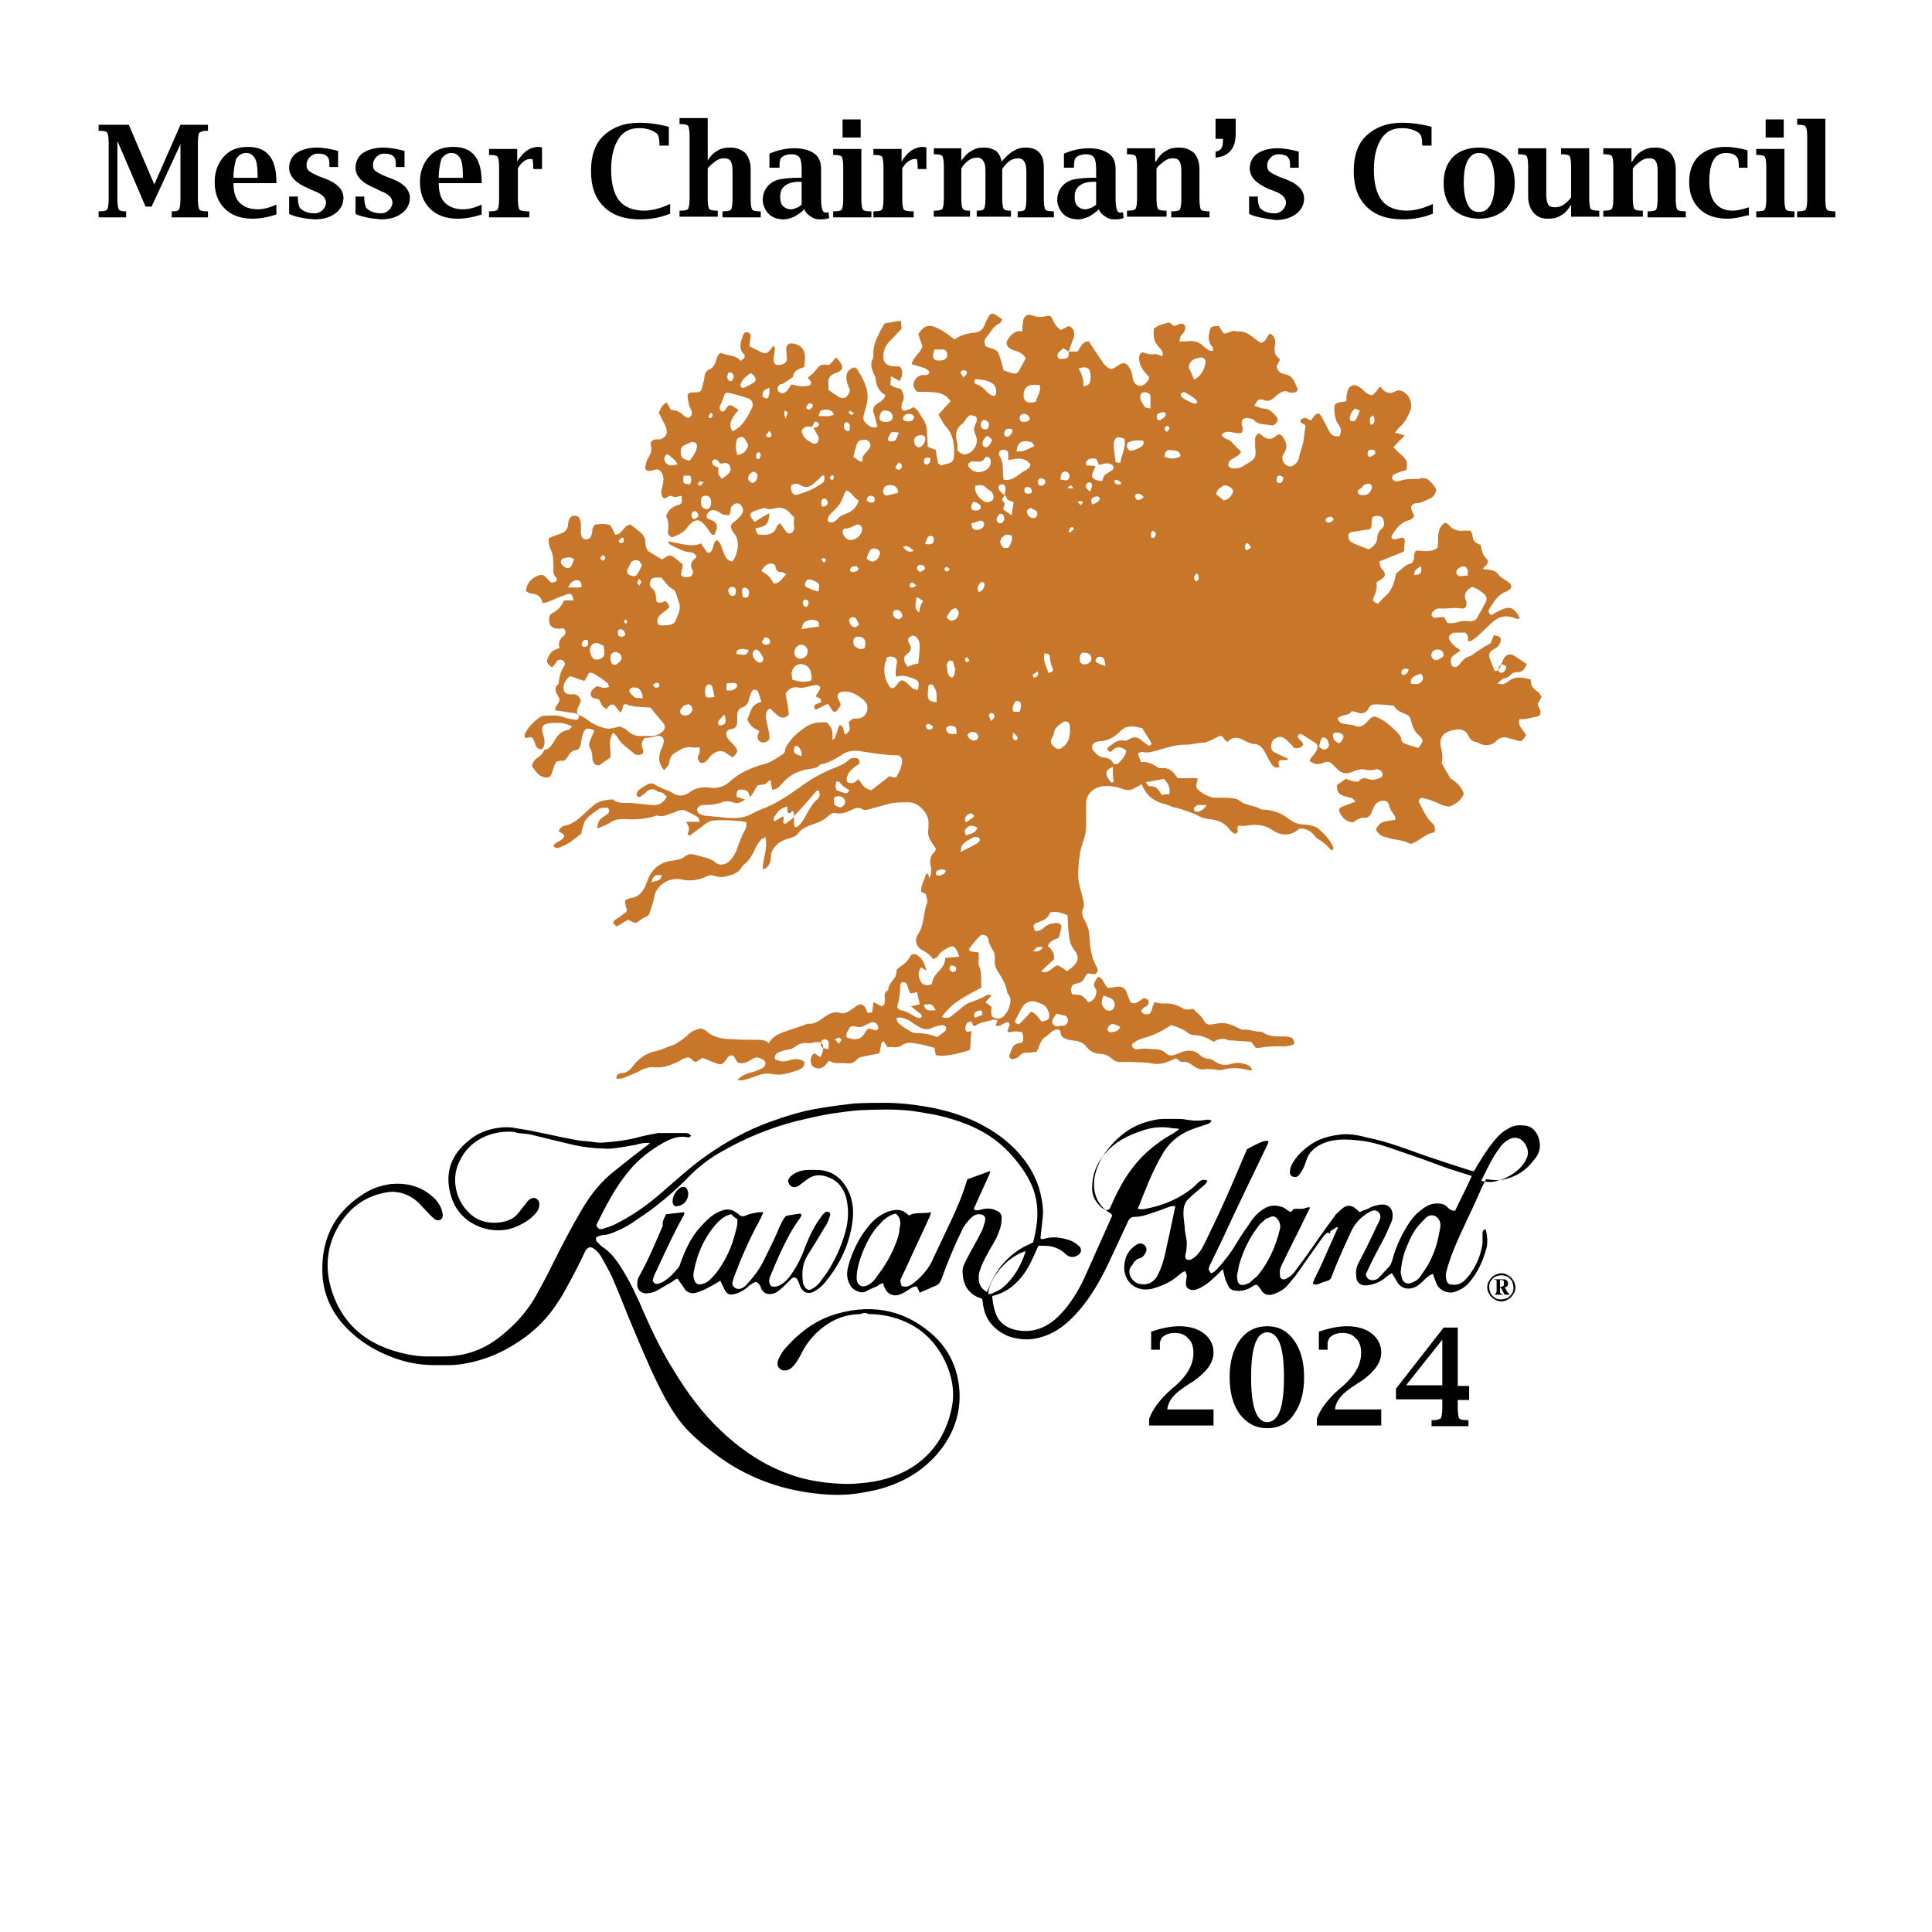 <?xml version="1.0" encoding="utf-8"?>
<!-- Generator: Adobe Illustrator 28.3.0, SVG Export Plug-In . SVG Version: 6.00 Build 0)  -->
<svg version="1.1" id="Layer_1" xmlns="http://www.w3.org/2000/svg" xmlns:xlink="http://www.w3.org/1999/xlink" x="0px" y="0px"
	 viewBox="0 0 288 288" style="enable-background:new 0 0 288 288;" xml:space="preserve">
<style type="text/css">
	.st0{fill:#CA792E;}
	.st1{fill:#C8762A;}
</style>
<path class="st0" d="M140.8,130.3c-0.4,0.3-0.3,0.7-0.3,1.1c0,0.5,0,1,0,1.5c0,0.4-0.4,0.7-0.7,0.6c-0.8-0.2-1.7,0-2.5-0.6
	c0-1,0.5-1.8,0.8-2.7c0.6,0.1,0.1,0.9,0.8,1c0.3,0.1,0.6-0.1,0.9-0.4C140.1,130.6,140.4,130.3,140.8,130.3z"/>
<path class="st0" d="M153.4,136.4c-0.6,0-1,0.1-1.4,0.1C152.6,135.9,152.6,135.9,153.4,136.4z"/>
<g>
	<path d="M171.3,212.5v-1c0.5-1.4,1.6-2.9,3.3-4.4l0.6-0.5c1.8-1.6,2.7-3.2,2.7-4.9c0-0.9-0.2-1.7-0.8-2.2c-0.5-0.6-1.2-0.8-2-0.8
		c-0.7,0-1.3,0.2-1.8,0.6c-0.2,0.2-0.3,0.5-0.4,0.8l0,0.9l0,0.2h-1.3v-2.7c1.5-0.5,2.9-0.8,4.2-0.8c1.6,0,2.8,0.4,3.7,1.1
		c0.9,0.7,1.4,1.7,1.4,2.8c0,1.5-1,2.9-3,4.3c-0.7,0.4-1.2,0.8-1.4,0.9l-0.8,0.6c-1,0.8-1.6,1.7-1.7,2.7h6.9v2.4H171.3z"/>
	<path d="M188.9,212.9c-1.7,0-3-0.7-4.1-2.1c-1-1.4-1.5-3.2-1.5-5.5c0-2.3,0.5-4.1,1.5-5.5c1-1.4,2.4-2.1,4.1-2.1c1.7,0,3,0.7,4,2.1
		c1,1.4,1.5,3.2,1.5,5.5c0,2.3-0.5,4.1-1.5,5.5C192,212.2,190.6,212.9,188.9,212.9z M188.9,212c0.8,0,1.5-0.6,1.9-1.7
		c0.4-1.1,0.6-2.8,0.6-5c0-2.2-0.2-3.9-0.6-5c-0.4-1.1-1.1-1.7-1.9-1.7c-0.8,0-1.4,0.6-1.8,1.7c-0.4,1.1-0.6,2.8-0.6,5
		c0,2.2,0.2,3.9,0.6,5C187.5,211.4,188.1,212,188.9,212z"/>
	<path d="M196.3,212.5v-1c0.5-1.4,1.6-2.9,3.3-4.4l0.6-0.5c1.8-1.6,2.7-3.2,2.7-4.9c0-0.9-0.2-1.7-0.8-2.2c-0.5-0.6-1.2-0.8-2-0.8
		c-0.7,0-1.3,0.2-1.8,0.6c-0.2,0.2-0.3,0.5-0.4,0.8l0,0.9l0,0.2h-1.3v-2.7c1.5-0.5,2.9-0.8,4.2-0.8c1.6,0,2.8,0.4,3.7,1.1
		c0.9,0.7,1.4,1.7,1.4,2.8c0,1.5-1,2.9-3,4.3c-0.7,0.4-1.2,0.8-1.4,0.9l-0.8,0.6c-1,0.8-1.6,1.7-1.7,2.7h6.9v2.4H196.3z"/>
	<path d="M215,208.6h-6.9v-1.6l7.1-9.1h2.1v8.7h1.7v2.1h-1.7v1.1c0,0.9,0.1,1.4,0.2,1.6c0.1,0.2,0.5,0.3,1.2,0.3l0.2,0v0.9h-5.5
		v-0.9l0.2,0c0.7,0,1.1-0.2,1.2-0.3c0.1-0.2,0.2-0.7,0.2-1.6V208.6z M209.6,206.5h5.4v-6.8L209.6,206.5z"/>
</g>
<g>
	<path class="st1" d="M134.4,49c-0.6,0.6-1.2,1.3-1.8,1.9c-0.5,0.5-0.8,1.1-0.9,1.8c-0.2,1.1,0.3,1.8,1.4,1.9c0.3,0,0.7,0,1.1,0.1
		c0.5,0.7,0.3,1.4-0.1,2.1c-0.4-0.2-0.8-0.5-1.3-0.7c0,0.5,0,0.9-0.1,1.2c0.5,0.5,1.1,0.5,1.6,0.7c0.4,0.7,0.6,1.3,0.2,2
		c-0.1,0.2-0.1,0.4-0.1,0.6c-0.1,0.4,0.2,0.7,0.6,0.6c0.4-0.1,0.8-0.3,1.2-0.5c0.7,0.4,1,1.2,1.4,1.8c0.5,0.7,0.6,1.4,0.6,2.2
		c0,0.6,0.1,1.3,0.1,1.9c0.4,0.2,0.8,0.3,1.2,0.5c0.1,0.6,0.2,1.3,0.3,1.9c0,0.1,0.3,0.2,0.5,0.4c0.3-0.1,0.6-0.2,1-0.3
		c0.6-0.1,0.9-0.5,0.9-1c0.1-1.6,0-3.1-1.1-4.4c-0.5-0.5-0.8-1.2-1.2-1.9c0.6-0.7,1.2-1.3,1.8-2c-0.6-0.9-1.4-1.2-2.3-1.3
		c-0.9-0.1-1.7-0.1-2.7-0.1c-0.4-0.4-0.7-1-0.4-1.6c0.3-0.6,0.8-0.9,1.4-0.9c0.3,0,0.6,0.1,0.8-0.3c0.1-0.2-0.2-0.5-0.6-0.7
		c-0.6-0.2-1.3-0.4-2-0.6c0.2-1.1,1.3-1.6,1.6-2.7c-0.2-0.5-0.4-1.1-0.6-1.8c0.8-1.3,1.6-1.5,2.8-0.9c0.5,0.2,0.9,0.5,1.4,0.8
		c0.4,0.3,0.8,0.6,1.2,0.9c0.8-0.6,1.8-0.9,2.9-1c0.9-0.1,1.3-0.5,1.6-1.2c0.1-0.4,0.3-0.7,0.5-1.1c0.3-0.6,0.7-0.7,1.2-0.3
		c0.3,0.2,0.6,0.4,0.9,0.6c-0.1,0.2-0.2,0.5-0.4,0.6c-1,0.4-1.3,1.4-2,2.1c-0.3,0.3-0.3,0.8-0.1,1.3c0.7,0.4,1.7,0.3,2,1.2
		c0.3,0.8,0.5,1.6,0.7,2.4c0.3,0.1,0.8,0.3,1.2,0.4c0.6,0.2,0.9,0.1,1.2-0.5c0.3-0.6,0.6-1.1,0.9-1.7c-0.3-0.6-0.9-0.9-1.5-1.1
		c-0.3-0.1-0.7-0.2-0.9-0.4c-0.5-0.3-0.6-0.9-0.2-1.4c0.5-0.7,1.1-1.3,2.1-1.1c0-0.5,0-0.9,0.1-1.4c0-0.7,0.6-1.3,1.3-1
		c0.8,0.3,1.5,0.3,2.3,0.1c0.4-0.1,0.7,0.1,0.8,0.5c0.1,0.3,0.3,0.6,0.5,0.9c0.2,0.3,0.5,0.5,0.7,0.7c0.5-0.2,0.8-0.4,1.2-0.6
		c0.8,0.3,0.9,0.9,0.8,1.6c-0.1,0.3-0.2,0.5-0.3,0.8c-0.2,0.5-0.3,0.9-0.5,1.4c-0.2-0.1-0.5-0.3-0.8-0.5c-0.3,0.3-0.6,0.5-0.8,0.8
		c-0.2,0.3,0,0.8,0.3,0.8c0.3,0,0.7,0,1-0.1c0.4-0.2,0.3-0.7,0.3-1c0.4,0,0.9,0,1.3,0c0.5-0.5,0.6-1.5,1.7-1.5
		c0.6,0.9,1.2,1.8,1.8,2.7c0.2,0.2,0.3,0.5,0.5,0.7c0.8,0.8,1,0.9,1.9,0.3c0.9-0.7,1.5-0.7,2.1,0.7c0.2,0.4,0.2,0.9,0.3,1.3
		c0.2,0.8,1,1.2,1.7,0.7c0.3-0.3,0.7-0.6,0.7-1.1c-0.8-0.8-1.5-1.7-1.5-2.8c0-0.4,0.1-0.7,0.5-0.9c0.5,0.2,1.1,0.4,1.8,0.3
		c0.3-0.1,0.7,0.2,1.2,0.3c0-0.2,0-0.4,0-0.6c-0.1-0.3-0.3-0.5-0.5-0.7c-0.8-1-0.9-1.3-0.8-2.8c0.6-0.5,1.3-0.7,2.1-0.9
		c0.1,0,0.3,0,0.4,0.1c0.4,0.5,0.8,0.4,1.3,0.1c0.3-0.1,0.6-0.1,0.8,0.2c0.1,0.2,0.1,0.6,0,0.8c-0.1,0.3-0.4,0.5-0.6,0.8
		c-0.1,0.2-0.1,0.4-0.2,0.8c0.4,0,0.7,0,1,0c1-0.2,1.9,0,2.7,0.8c0.2,0.2,0.5,0.4,0.7,0.5c0.1,0.1,0.3,0.1,0.6,0.1
		c0-0.2,0.1-0.4,0-0.5c-0.7-0.7-0.7-1.5-0.5-2.3c0.1-0.8,0.3-0.9,1.4-0.9c0.2,0.3,0.4,0.7,0.7,1.1c0.7,0.1,1.2-0.6,1.9-0.3
		c1-0.1,1.8,0.3,2.5,0.9c0.4,0.3,0.8,0.6,1.1,0.8c0.9-0.1,0.9-1,1.4-1.4c0.5,0.3,0.8,0.7,0.8,1.4c0,0.2,0,0.4-0.1,0.6
		c0,1.1,0,1.1,0.8,1.9c-0.1,0.2-0.2,0.4-0.3,0.6c-0.1,0.2-0.2,0.3-0.2,0.5c0.2,0.8,0.8,1,1.3,1.1c1.2,0.2,1.4,1.3,1.8,2.1
		c0.1,0.2-0.1,0.5-0.3,0.6c-0.3,0-0.6,0.1-0.9,0c-0.7-0.4-1.2-0.1-1.7,0.3c-0.2,0.1-0.4,0.3-0.6,0.5c-0.5,0.4-0.9,0.6-1.6,0.3
		c-0.6-0.2-0.9,0-1.3,0.9c0.5,0.1,0.9,0.4,1.4,0.4c0.8,0,1.3,0.6,1.8,1.1c0.2,0.2,0.3,0.5,0.2,0.8c-0.2,0.4-0.6,0.7-0.9,0.6
		c-0.9-0.2-1.9,0-2.6-0.8c-0.2-0.2-0.6-0.2-0.9-0.3c-0.7,0-1,0.3-0.9,1c0.1,0.4,0.3,0.7,0,1.2c-0.9,0.4-2.1-0.7-3,0.3
		c0.3,0.7,1.2,0.6,1.6,1.2c0.4,0.5,0.9,0.9,1.3,1.3c-0.2,0.6-0.7,0.7-1.1,1c-0.4,0.2-0.8,0.4-0.8,1c0,0.4,0.5,0.6,1.2,0.5
		c0.3,0,0.6-0.1,0.8-0.2c0.2-0.1,0.3-0.2,0.5-0.3c1.8-1,1.6-1.2,1.5-2.8c0-0.4,0-0.8,0-1.2c0-0.2,0.3-0.5,0.4-0.7
		c0.2,0.1,0.4,0.1,0.5,0.2c0.7,0.7,1.5,0.9,2.3,0.1c0.3-0.3,0.7-0.1,0.9,0.2c0.5,0.7,0.8,1.5,0.3,2.3c-0.1,0.2-0.2,0.3-0.3,0.5
		c-0.2,0.7,0.2,1.4,0.9,1.6c0.2,0.1,0.6,0,0.8-0.2c0.5-0.3,0.7-0.8,0.8-1.4c0.2-0.6,0.3-1.1,0.5-1.7c0-0.1,0.1-0.3,0.1-0.4
		c0.1-0.8,0.2-1.6,0.3-2.4c-0.3-0.2-0.5-0.3-0.8-0.5c0.1-0.2,0.1-0.3,0.2-0.4c0.5-0.4,0.9-0.1,1.4,0.2c0.2-0.3,0.4-0.5,0.6-0.8
		c0.4-0.4,0.7-0.3,1,0.2c0.4,0.7,0.7,1.4,1.1,2.1c0.3,0.6,0.8,1,1.6,0.8c0.2-0.5,0.3-1.1-0.1-1.6c-0.6-0.8-0.7-1.7-0.7-2.6
		c0-0.5,0.2-0.7,0.7-0.8c0.3-0.1,0.7-0.1,1.1-0.2c0-0.4,0-0.8,0.1-1.2c0.2-1.2,1.1-1.5,2-0.8c0.3,0.2,0.5,0.5,0.8,0.7
		c0.1,0.1,0.3,0.2,0.5,0.3c0.1,0.1,0.3,0.1,0.5,0.1c0.2-0.2,0.4-0.4,0.6-0.6c0.1-0.2,0.3-0.4,0.4-0.6c0.1,0,0.3,0,0.3,0.1
		c0.6,0.8,1.3,1,2.2,0.5c0.4-0.2,0.7-0.1,1.1,0.1c1,0.6,1.4,1.8,1,2.9c-0.4,0.9-0.8,1.7-1.5,2.3c-0.3,0.3-0.5,0.6-0.8,0.9
		c0.6,0.1,1,0.3,1.5,0.4c-0.6,0.6-1.1,1.1-1.7,1.8c0.5,0.4,0.9,0.9,1.4,1.3c0.6,0.5,0.8,1.2,0.5,2.1c-0.4,0.1-0.9,0.2-1.3,0.4
		c-0.2,0.1-0.5,0.2-0.6,0.3c-0.1,0.1-0.2,0.4-0.2,0.5c0,0.1,0.2,0.3,0.4,0.4c0.2,0.1,0.5,0.1,0.7,0c0.8-0.3,1.6-0.3,2.5-0.3
		c0.1,0,0.3,0,0.4,0c0.9-0.4,1.5,0.1,2,0.7c0.2,0.3,0.4,0.5,0.6,0.8c-0.1,0.8-0.4,1.2-1.1,1.5c-0.6,0.2-1.1,0.6-1.8,0.6
		c-0.6,0-1.1,0.5-0.7,1.2c0.1,0.2,0.2,0.5,0.3,0.8c-0.2,0.2-0.4,0.4-0.6,0.5c-1,0.2-1.7,0.8-2.3,1.7c-0.2,0.3-0.4,0.5-0.5,0.8
		c0.1,0.4,0.4,0.4,0.6,0.4c0.4-0.1,0.8-0.2,1.1-0.3c0.1,0.1,0.2,0.2,0.3,0.3c0,0.6-0.1,1.1-0.1,1.8c-1.2,0.5-2.4,1-3.7,1.5
		c0.1,0.3,0.1,0.6,0.2,0.8c0.1,0.3,0.4,0.5,0.5,0.7c0.2,0.4,0.2,0.7-0.2,1c-0.3,0.2-0.6,0.4-0.9,0.6c0.1,0.8-0.1,1.5-0.4,2.2
		c-0.3,0.5-0.1,0.7,0.6,1c0.5-0.5,0.9-1,1.4-1.4c0.6-0.6,1.1-1.8,1.3-3.1c0.7-0.5,1.3-1.3,2.2-1.5c0.2,0,0.3-0.3,0.4-0.5
		c0.1-0.2,0.1-0.5,0.1-0.7c0.1-0.7,0.2-0.8,0.9-0.7c0.8,0.1,1.7,0.1,2.4-0.3c0,0,0.1-0.1,0.2-0.2c0.2-1.2-0.3-2.7,1.1-3.7
		c0.2,0.1,0.5,0.2,0.6,0.4c0.6,0.7,1.3,0.9,2.2,0.8c0.3,0,0.7,0,1,0c0.1,0.2,0.3,0.5,0.3,0.7c0,0.7,0.4,1.2,1.2,1.4
		c0.2,0.7,0.2,1.5,0.9,2.1c0.3,0.2,0.2,0.6,0,0.9c-0.2,0.2-0.3,0.3-0.6,0.6c0.4,0.1,0.6,0.1,0.8,0.1c0.7,0.1,1.2,0.2,1.6,0.8
		c0.2,0.3,0.6,0.5,0.9,0.7c0.3,0.2,0.6,0.4,0.8,0.6c0.3,0.3,0.2,0.7-0.1,0.9c-0.2,0.1-0.3,0.2-0.5,0.3c-1.2,0.4-1.8,1.5-2.4,2.4
		c-0.2,0.3-0.4,0.7,0.2,1.1c0.5-0.3,1-0.6,1.5-0.8c1.1-0.5,1.7-0.4,2.4,0.6c0.1,0.2,0.2,0.4,0.4,0.7c-0.3,0-0.5,0.1-0.7,0
		c-1.5-0.7-2.7-0.2-3.7,0.8c-0.6,0.6-1.3,1.2-1.9,1.8c-0.3,0.3-0.7,0.5-1.1,0.8c-0.1,0-0.3,0-0.4-0.1c0.1-0.4,0.1-0.8-0.4-1.2
		c-0.3,0-0.8,0-1.3,0c-0.2,0-0.4,0-0.6,0.1c-0.3,0.1-0.6,0.5-0.5,0.8c0.1,0.4,0.9,1.3,1.4,1.5c0.1,0.1,0.2,0.2,0.3,0.3
		c-0.3,0.2-0.6,0.4-0.9,0.6c-0.5,0.3-0.6,0.8-0.5,1.3c0.1,0.6,0.7,0.7,1.1,0.3c0.2-0.2,0.4-0.5,0.6-0.7c0.2-0.2,0.5-0.5,0.8-0.6
		c0.6-0.1,0.9-0.5,1.4-0.8c0.6-0.4,1.2-0.8,2-1.2c0.1-0.3,0.3-0.8,0.5-1.2c1,0.1,1.2,0.5,0.9,1.2c-0.2,0.4-0.4,0.6-0.8,0.8
		c-0.9,0.5-1,0.9-0.6,1.8c0.2,0.5,0.4,1,0.6,1.5c0.4,0.1,0.6-0.1,0.8-0.5c0.2-0.4,0.3-0.8,0.5-1.2c0.3-0.7,1-1,1.7-0.5
		c0.6,0.4,1.2,0.8,1.8,1.2c-0.5,1-0.6,1.1-1.4,1.2c-0.4,0-0.8,0.1-1,0.4c-0.3,0.3-0.7,0.5-1.2,0.6c-0.2,0.1-0.4,0.4-0.8,0.7
		c0.4,0,0.6,0.1,0.8,0.1c0.3-0.1,0.6-0.2,0.8-0.4c1.1-0.9,2.2-0.6,3.4-0.3c-0.1,0.8,0.3,1.4,1,1.8c0.3,0.2,0.4,0.5,0.6,0.8
		c-0.2,0.4-0.4,0.7-0.6,1c0.1,0.4,0.3,0.7,0.4,1c0.1,0.4,0,0.8-0.4,0.9c-0.5,0.1-0.9,0.2-1.4,0.3c-0.4,0.1-0.9,0.1-1.3,0.1
		c-0.3,1.1,0.6,1.6,1,2.4c-0.7,1-0.7,1-1.6,0.7c-0.3-0.1-0.6-0.1-0.8-0.2c-0.8-0.3-1.4-0.3-2.1,0.4c-0.6,0.6-1.6,0.8-2.5,0.3
		c-0.2-0.1-0.4-0.2-0.5-0.2c-0.6-0.1-0.8-0.4-1.1-0.9c-0.4-0.9-1.2-1.1-2.1-0.9c-0.1,0-0.3,0.1-0.4,0.1c-1.3,0.3-1.9,1.1-1.6,2.5
		c0.2,0.8,0.3,1.6,0.1,2.3c0.4,0.8,0.8,1.5,1.3,2.3c0.7,0.5,1.6,1.1,2,2.3c-0.3,0.9-1,1.4-1.8,1.8c-0.3,0.2-0.8,0.1-1.1,0
		c-0.4-0.1-0.8-0.3-1.2-0.5c-0.5-0.2-1-0.4-1.5-0.5c-0.3-0.1-0.7-0.3-1,0c-0.3,0.4,0.1,0.7,0.2,1c0.5,1,0.9,1.9,1.8,2.7
		c0.3,0.3,0.4,0.8,0.2,1.3c-1.3,0.1-2.2,1.3-3.5,1.7c-0.8-0.4-1.7-0.6-2.6-0.7c-0.5-0.1-1-0.3-1.5-0.4c-0.5-0.2-0.9-0.6-1.1-1.1
		c0.7-1.1,0.8-1.1,2.9-1.4c0-0.2,0-0.5-0.1-0.6c-0.4-0.5-0.7-1-0.9-1.7c-0.1-0.5-0.6-0.6-1.1-0.5c-0.5,0.1-0.9,0.4-1.1,0.9
		c-0.2,0.4-0.3,0.8-0.5,1.1c-0.1,0.2-0.4,0.5-0.7,0.5c-0.8-0.1-1.4,0.3-1.9,0.7c-1-0.1-1.5-0.6-1.9-1.3c-0.3-0.6-0.3-0.8,0.4-1.1
		c0.6-0.2,1.2-0.5,1.9-0.7c-0.2-0.2-0.4-0.4-0.5-0.5c-0.4-0.1-0.8-0.2-1.1-0.3c-0.4-0.1-0.8-0.3-1-0.6c-0.2-0.3-0.2-0.7-0.2-1.1
		c0.5-0.3,0.9-0.6,1.3-0.9c0.4,0.1,0.8,0.3,1.2,0.4c0.3,0,0.7,0.1,0.8-0.1c0.5-0.6,1-0.4,1.6-0.2c0.4,0.1,1,0,1.4-0.2
		c0.2,0,0.5-0.3,0.5-0.5c0-0.3-0.2-0.6-0.4-0.7c-0.2-0.1-0.5-0.2-0.7-0.1c-0.6,0.2-1.2,0.1-1.7,0c-0.5-0.1-1.1,0.1-1.6,0.3
		c-1,0.5-1.8,0.3-2.5-0.5c-0.1-0.1-0.3-0.3-0.4-0.4c-0.4-0.5-0.9-0.7-1.5-0.4c-0.7,0.3-1.4,0.3-2.1-0.3c0.4-0.9,1.5-1.4,1.1-2.5
		c-0.8-0.5-1.5-1-2.2-1.4c-0.1-0.1-0.4-0.1-0.5,0c-0.2,0.2-0.2,0.4,0,0.6c0.1,0.2,0.3,0.3,0.4,0.4c0.1,0.1,0.2,0.3,0.3,0.5
		c-0.4,0.5-0.8,0.6-1.4,0.5c-0.3-0.4-0.7-0.8-1.1-1.2c-0.4-0.3-0.8-0.6-1.3-0.4c-0.6,0.2-0.9,0.5-1,1.1c-0.1,0.6,0.1,1,0.6,1.2
		c0.6,0.3,1.2,0.6,1.9,0.9c-0.1,0.3-0.4,0.2-0.6,0.2c-0.9,0-0.9,0.1-0.7,1c0,0,0,0.1,0,0.1c-0.2,0-0.4,0-0.6,0
		c-0.5-0.2-0.7-0.8-1-1.2c-0.2-0.4-0.4-0.8-0.6-1.2c-0.4-0.6-0.8-1.1-1.6-1.1c-0.5,0-0.9-0.3-1.4-0.5c-0.9-0.5-1.7-0.7-2.5,0.2
		c-0.2-0.1-0.3-0.2-0.4-0.3c-0.4-0.6-0.5-0.7-1-0.5c-0.4,0.2-0.8,0.4-1.2,0.6c-0.3,0.1-0.6,0.3-0.9,0.3c-0.9,0-1.8,0.3-2.7,0.3
		c-1.4,0-2.8,0.4-4.1,0.8c-0.8,0.2-1.5,0.5-2.3,0.3c-0.2-0.1-0.4,0.1-0.8,0.2c0.2,0.5,0.3,0.9,0.5,1.3c0.8-0.1,1.5,0.2,2.2,0.6
		c0.2,0.2,0.5,0.3,0.8,0.3c1.1-0.1,1.7,0.4,2.3,1.3c0,0.1,0.2,0.1,0.2,0.2c1,0,2,0,2.9,0c0,0.1,0,0.2,0,0.3
		c-0.3,1.1-0.3,1.2,0.7,1.9c0.8,0.5,1.5,0.8,2.5,0.7c0.7,0,1.4,0,2,0.1c0.3,0,0.7,0.1,1,0.3c0.9,0.8,2.2,0.7,3.2,1.3
		c0.2,0.1,0.5,0.1,0.7,0.1c1.2,0.1,2.4,0.5,3.4,1.3c0.7,0.5,1.4,0.9,2.3,0.9c0.4,0,0.9,0.1,1.3,0.2c0.3,0.1,0.7,0.2,0.9,0.4
		c0.9,0.8,1.7,1.6,2.2,2.7c0.1,0.1,0,0.4,0,0.5c-0.2,0-0.3,0-0.3,0c-0.6-0.7-1.2-1.2-2-1.7c-0.2-0.1-0.3-0.2-0.4-0.4
		c-0.6-0.7-1.2-1.1-2.2-1.1c0,0-0.1,0-0.2,0.1c-1.3,1.1-2.7,1-4,0.1c-1-0.7-2.1-0.8-3.2-0.7c-0.5,0-0.9,0.2-1.4,0.1
		c-0.5-0.1-0.6,0.1-0.5,0.9c-0.1,0.1-0.2,0.2-0.3,0.3c-0.5-0.1-0.8-0.5-1.1-0.9c-0.8-0.9-1.8-1.2-2.9-1.3c-0.6-0.1-1.1-0.2-1.6-0.5
		c-0.7-0.4-1.5-0.6-2.3-0.9c-0.5-0.2-1-0.3-1.5-0.4c-0.5-0.2-0.9-0.4-1.4-0.5c-1.5-0.4-2.6-1.3-3.2-2.9c-0.5,0.3-0.9,0.5-1.3,0.7
		c-0.4,0.2-0.8,0.2-1.3,0.1c-1-0.4-2-0.6-3.1-0.5c-1.4,0.1-2.6,1.1-2.6,2.6c0,1,0,2.1,0,3.1c0,0.8-0.1,1.7-0.4,2.4
		c-0.6,1.6-0.7,3.2-0.8,4.9c0,0.6,0.1,1.2,0.2,1.7c0.1,0.7,0.4,1.3,0.5,2c0.1,0.5,0.3,1,0.1,1.4c-0.4,0.8-0.1,1.4,0.3,2.1
		c0.4,0.8,0.6,1.5,0.6,2.4c0.1,1.5,0.3,2.9,1,4.2c0.1,0.1,0.1,0.3,0.2,0.4c0.1,0.5-0.2,0.9-0.7,0.8c-0.2,0-0.5-0.1-0.8-0.1
		c-0.2,0.2-0.3,0.4-0.4,0.6c-0.2,0.5-0.6,0.8-1.1,0.9c-0.3,0-0.6,0.1-0.8,0.4c-0.2,0.4-0.2,0.7,0,1.2c0.4,0.1,0.9,0,1.4,0.2
		c0.4,0.2,0.7,0.6,1,1c0.6-0.1,0.9-0.5,1.1-0.9c0.1-0.3,0.2-0.8,0.1-1c-0.7-0.8-0.1-1.3,0.3-1.9c0.9,0.3,0.8,1.2,1.5,1.7
		c0.3-0.1,0.8-0.1,1.2-0.2c0.7-0.1,1.2,0.1,1.5,0.7c0.2,0.5,0.4,1.1,0.6,1.6c0.4,0.2,0.7,0.2,1.1,0c0.2-0.2,0.5-0.3,0.7-0.5
		c0.3-0.2,0.6,0,0.8,0.1c0.2,0.2,0.2,0.7-0.1,0.9c-0.1,0.1-0.3,0.2-0.5,0.3c-0.1,0.1-0.2,0.3-0.4,0.4c0.1,0.5,0.5,0.6,0.9,0.6
		c0.4,0,0.6-0.3,0.7-0.7c0.1-0.4,0.2-0.7,0.4-1.1c0.5,0.1,0.9,0.2,1.2,0.2c1.1-0.1,2,0.1,3,0.7c0.5,0.3,0.6,0.2,1.6,0.1
		c0.5,0.6,1.2,1,1.6,1.8c0.2,0.4,0.6,0.6,1.1,0.5c0.2,0,0.5-0.1,0.7-0.1c1.2-0.3,2.2,0.1,3.2,0.6c0.2,0.1,0.5,0.3,0.8,0.3
		c0.9-0.1,1.7,0.3,2.6,0.3c0.2,0,0.4,0.1,0.5,0.2c0.8,0.5,1.8,0.5,2.7,0.5c0.5,0,1,0,1.4,0.2c0.2,0,0.3,0.3,0.4,0.6
		c0.1,0.3-0.1,0.5-0.4,0.5c-0.4,0.1-0.8,0.2-1.2,0.2c-1.2-0.1-2.4,0-3.6,0.2c-0.1,0-0.3,0-0.5,0c-0.2-0.3-0.5-0.6-0.7-0.9
		c-0.9-0.1-1.8-0.1-2.7-0.2c-0.2,0-0.4,0-0.6,0c-0.8-0.4-1.5-0.3-2.3,0.2c-0.9-0.6-1.9-1-3-1c-0.3,0-0.6-0.2-0.8-0.3
		c-0.7-0.6-1.6-0.9-2.5-1.2c-1.2,0.8-2.5,1.5-4,1.9c-0.7,0.2-1.4,0.5-1.9,1c0.1,0.7,0.7,0.8,1.1,0.7c0.8-0.2,1.5,0,2.3,0
		c0.7,0,1.3,0.2,1.7,0.6c0.4,0.4,0.9,0.4,1.4,0.2c0.3-0.1,0.6-0.2,1-0.4c1-0.3,1.9-0.3,2.7,0.5c0.3,0.3,0.7,0.5,1.2,0.5
		c0.3,0,0.7,0.2,0.9,0.4c0.8,0.5,1.6,0.7,2.5,0.4c0.7-0.2,1.4-0.2,2,0c0.5,0.1,0.9,0.3,1.2,0.9c-0.3,0-0.5,0.1-0.7,0
		c-1.2-0.3-2.3-0.4-3.5-0.1c-0.5,0.2-1.1,0.1-1.6,0c-0.5,0-0.9-0.1-1.4,0c-0.6,0.1-1.2-0.2-1.6-0.5c-0.5-0.4-1-0.7-1.6-0.6
		c-0.5,0.1-0.6-0.5-1.1-0.5c-0.2,0.1-0.4,0.2-0.7,0.3c-1,0.5-1.9,0.6-3,0.4c-0.9-0.2-1.8-0.1-2.8-0.2c-0.4,0-0.9,0-1.3,0
		c-0.7,0.1-1.3-0.1-1.8-0.6c-0.5-0.4-1-0.6-1.6-0.6c-0.8,0-1.5-0.4-2-1c-0.5-0.7-1.2-0.9-2-1c-0.3,0-0.7-0.1-1-0.2
		c-0.5-0.2-0.9-0.4-0.9-1c0-0.1-0.1-0.3-0.2-0.4c-1-0.2-1.4,0.7-2.1,1.1c-0.8,0.5-0.8,1.4-1.3,2.2c-0.3,0-0.7,0.1-1.1,0.1
		c-0.6,0-1.1,0-1.5,0.6c-0.2,0.2-0.6,0.3-0.9,0.4c-0.3,0.1-0.7-0.4-0.5-0.7c0.3-0.7,0.4-1.6,1.5-1.7c0.5,0,0.6-0.5,0.5-1
		c0-0.2-0.1-0.4-0.1-0.6c-0.7-0.2-1.3-0.2-2,0c-0.1-0.1-0.3-0.2-0.2-0.3c0.1-0.3,0.2-0.5,0.3-0.8c0-0.3-0.2-0.5-0.5-0.4
		c-0.2,0.1-0.4,0.2-0.6,0.3c-0.3,0.2-0.6,0.3-1,0.2c0.1-0.3,0.2-0.5,0.3-0.8c-0.3,0-0.5-0.2-0.6-0.1c-0.9,0.3-1.9,0.3-2.7,0.9
		c-0.1,0-0.2,0-0.3,0c-0.2-0.2-0.1-0.6-0.4-0.6c-0.4,0-0.6,0.2-0.7,0.5c-0.1,0.3-0.2,0.6,0.1,1c0.2,0,0.4,0,0.7-0.1
		c-0.1,0.9-0.1,1.8-0.2,2.8c-1.4,0.5-2.8,0.8-4.2,0.9c-0.3,0-0.6-0.1-0.9-0.1c-0.1-0.4-0.1-0.7-0.2-1.1c-0.1,0-0.2-0.1-0.4-0.1
		c-0.7-0.2-1.4-0.4-2.1-0.5c-0.9-0.2-1.7-0.3-2.5,0.3c-0.6,0.4-1.3,0.1-2,0.2c-0.2-0.3-0.4-0.6-0.6-0.9c-0.1,0.1-0.3,0.2-0.3,0.3
		c-0.1,0.5-0.2,0.9-0.3,1.5c-0.8,0.2-1.6,0.3-2.4,0.5c-0.4,0.1-0.7,0.1-1,0.5c-0.4,0.4-0.9,0.6-1.5,0.5c-0.9-0.1-1.8,0.2-2.6-0.4
		c-0.2,0.2-0.3,0.3-0.4,0.5c-0.6,0.7-1.3,0.9-2,0.4c-0.1-0.1-0.3-0.3-0.3-0.5c-0.1-0.5-0.1-1.1,0.5-1.5c0.3,0.2,0.6,0.4,0.9,0.6
		c0.1-0.3,0.3-0.5,0.3-0.7c0.3-1.4,0-1.7-1.4-1.5c-0.1,0-0.2,0.1-0.3,0.1c-0.5,0-1.1-0.1-1.6,0.1c-0.4,0.1-0.8,0.5-1.2,0.7
		c-0.5,0.2-1.1,0.2-1.6,0.4c-0.6,0.2-1.1,0.4-1,1.2c1,0.4,1.4,0.4,2.4,0.1c0.7-0.2,1.4-0.2,2,0.3c0.1,0.7-0.4,1-0.9,1.2
		c-1.2,0.4-2.5,0.9-3.9,0.6c-0.6-0.1-1.2-0.1-1.8,0.1c-0.8,0.3-1.6,0.6-2.5,0.8c-0.2,0.1-0.5,0-0.9,0c0.6-0.6,1-0.8,1.9-1.1
		c0.5-0.1,1-0.3,1.5-0.5c0.2-0.1,0.4-0.2,0.5-0.3c0.4-0.3,0.4-0.9,0-1.1c-0.3-0.2-0.6-0.3-1-0.4c-0.9,0.2-1.6,1.2-2.8,0.8
		c-0.2-0.2-0.4-0.6-0.6-0.9c-0.2-0.3-0.5-0.2-0.8,0c-0.1,0.1-0.2,0.2-0.3,0.4c-0.7,0.9-0.8,0.9-1.8,0.5c-0.6-0.2-1.2-0.5-1.8-0.7
		c-0.2,0.1-0.4,0.3-0.6,0.4c-0.3,0.2-0.6,0.3-0.9-0.1c-0.4-0.5-0.8-0.4-1.3-0.2c-0.3,0.1-0.6,0.4-0.9,0.5c-1.1,0.5-2.1,0.9-3.4,0.8
		c-0.7-0.1-1.3,0.1-2,0.4c-0.8,0.5-1.8,0.8-2.7,1.2c-0.3,0.1-0.6,0.1-1,0.1c-0.1-0.5,0.3-0.8,0.6-0.8c1,0,1.5-0.6,2-1.3
		c0.9-1,1.8-1.7,3.2-2c0.9-0.2,1.7-0.6,2.6-0.9c0.3-0.1,0.6-0.3,0.9-0.5c0.5-0.3,1-0.7,1.4-1.1c0.5-0.5,1.1-0.7,1.9-0.9
		c0.2,0.1,0.7,0.2,0.9,0.5c1.1,0.9,2.4,1.1,3.7,1.1c1.2,0.1,2.4,0.1,3.7,0.1c0.6,0,1.3,0,1.8,0.5c0.8-1.4,2.2-1.6,3.5-2.1
		c0.6-0.2,1.2-0.4,1.8-0.6c0.2-0.1,0.4-0.2,0.5-0.2c1,0.1,1.7-0.4,2.5-1c0.7-0.5,1.5-0.9,2.4-0.6c0.6,0.2,1.1-0.2,1.6-0.5
		c0.5-0.3,0.9-0.8,1.5-0.8c0.4,0.2,0.7,0.5,0.8,1c0.1,0.4,0.4,0.3,0.8,0.2c0.1-0.4,0.1-0.9,0.2-1.5c0.5,0.2,0.8,0.4,1.2,0.6
		c0.5-0.2,0.5-0.5,0.5-0.9c0-0.6-0.2-1.2,0.5-1.5c0-0.8,0.6-1.3,1-1.9c0.2-0.3,0.2-0.7,0.3-1.2c0.2-0.1,0.3-0.3,0.5-0.4
		c0.6-0.4,1.1-0.8,1.4-1.4c0.3-0.6,0.8-0.6,1.3-0.2c0.6,0.5,0.9,1,1.2,2.2c-0.3-0.2-0.5-0.3-0.8-0.5c-0.5,0.7-0.4,1.4-0.1,2
		c0.3,0.7,1,0.8,1.7,0.5c0.1-0.8,0.5-1.4,1.1-2c0.5-0.5,0.9-1.1,0.9-1.9c0.7-0.1,1.4-0.1,2.1-0.2c-0.1-0.3-0.2-0.5-0.3-0.8
		c-0.5-0.9-0.7-0.9-1.6-0.4c-0.5,0.3-0.9,0.5-1.2,1c-0.1,0.3-0.5,0.4-0.8,0.6c-0.4-0.6-0.9-1-1.5-1.3c-1-0.5-1.4-1.5-0.7-2.5
		c0.9-1.4,0.7-3.1,1.3-4.6c0.1-0.2,0-0.6-0.1-0.9c-0.1-0.5-0.2-1-0.2-1.4c0-0.5,0-0.9,0.4-1.2c0.5-0.4,0.5-0.9,0.5-1.5
		c0-0.2,0-0.4-0.1-0.6c-0.1-0.8,0-1.5,0.6-2c0.1-0.1,0.2-0.3,0.2-0.5c-0.2-0.3-0.4-0.6-0.6-0.9c-0.4-0.6-0.7-1.3-0.5-2.1
		c0-0.1,0-0.3,0-0.4c0.1-1-0.2-1.8-1-2.6c-0.6-0.6-1.2-0.9-2-0.9c-1.1,0-2.2,0-3.2,0.3c-0.8,0.2-1.7,0.5-2.5,0.7
		c-0.3,0.1-0.8,0.2-1,0.1c-0.7-0.5-1.3-0.2-1.9,0.1c-0.7,0.3-1.4,0.6-2.3,0.4c-0.3-0.1-0.8,0.2-1,0.4c-0.7,0.7-1.5,1-2.4,1.3
		c-0.8,0.3-1.6,0.6-2.1,1.3c-0.4,0.6-1.2,0.7-1.8,0.9c-0.5,0.2-1,0.4-1.4,0.8c-0.5,0.5-0.9,1.1-0.9,1.9c0,0.6-0.2,1.1-0.6,1.5
		c-0.1,0.1-0.3,0.2-0.6,0.3c0-1.7,0.8-3.1,0.4-4.8c-0.2,0.1-0.5,0.2-0.6,0.3c-0.4,0.5-0.8,1-1,1.6c-0.4,0.8-0.8,1.5-1.4,2
		c-0.2,0.2-0.4,0.3-0.5,0.5c-0.6,1.1-1.7,1.3-2.7,1.5c-0.4,0.1-0.9,0-1.3-0.1c-0.5-0.2-0.9-0.2-1.4,0.1c-1.1,0.5-2.3,0.7-3.6,0.4
		c-1.6-0.4-3.8,0.7-4.1,2.7c-0.1,0.7-0.4,1.4-0.6,2.1c-0.1,0.4-0.3,0.7-0.7,0.8c-0.5,0.2-0.9,0.6-1.4,0.9c-0.4-0.1-0.8-0.3-1.2-0.5
		c-0.5,0.3-1.1,0.7-1.7,1c-0.5-0.4-0.6-0.6-0.3-0.9c0.2-0.2,0.4-0.3,0.6-0.4c0.4-0.3,0.8-0.6,1.2-0.9c0-0.2,0.1-0.3,0-0.4
		c-0.4-1.4-0.4-1.4,1-1.7c0.8-0.2,1.3-0.8,1.7-1.5c0.2-0.5,0.4-1,0.6-1.5c0.7-1.5,1.9-2.3,3.5-2.5c0.7-0.1,1.4-0.2,2-0.7
		c0.5-0.4,1.1-0.3,1.7-0.1c1,0.3,2,0.4,2.8,1.1c0.6,0.5,1.5,0.3,2.1-0.3c0.5-0.5,0.9-1.2,1.1-1.9c0.4-1,0.7-1.9,1.2-2.8
		c0.2-0.3,0.1-0.6,0.2-1c-0.4-0.1-0.7-0.2-0.9-0.2c-1.3-0.1-2.6-0.2-3.9-0.1c-0.6,0-1.1,0.3-1.6,0.7c-0.7,0.6-1.4,1-2.1,1.6
		c-0.1-0.1-0.2-0.2-0.3-0.3c0.3-0.8,0.3-0.8-0.2-1.8c0.7,0,1.3,0,2,0c-0.1-0.3-0.1-0.6-0.3-0.7c-0.6-0.4-1.3-0.7-1.9-1
		c-0.2-0.1-0.6,0-0.8,0c-0.5,0.1-0.9,0.4-1.4,0.5c-0.6,0.2-1.1,0.5-1.8,0.3c-0.2-0.1-0.4,0-0.6,0.1c-1.4,0.4-2.9,0.5-4.3,0.4
		c-0.8,0-1.5,0-2.2,0.5c-0.6,0.4-1.3,0.6-2,0.9c0.1-0.7,0.2-1.3,0.9-1.7c0.3-0.2,0.6-0.4,0.8-0.6c0.2-0.3,0.1-0.8-0.3-0.8
		c-0.3,0-0.7,0-1,0.1c-0.7,0.5-1.5,1-2,1.6c-0.4,0.5-0.5,1.2-0.7,1.8c0,0.1,0,0.2,0,0.3c-0.6,0.5-1.2,1-1.8,1.4
		c-0.5,0.3-1.1,0.6-1.7,0.8c-0.2,0.1-0.4-0.1-0.7-0.2c0.2-0.9,1.5-0.7,1.6-1.7c-0.2-0.2-0.5-0.4-0.8-0.6c0-0.1,0.1-0.3,0.2-0.4
		c0.2-0.2,0.4-0.4,0.6-0.4c1.3-0.2,2.2-1.1,3.1-1.9c0.4-0.4,0.8-0.7,1.2-1.1c0.7-0.6,1.5-0.8,2.4-0.9c0.2,0,0.4-0.1,0.6,0
		c0.9,0.7,1.9,0.4,2.8,0.5c1,0.1,1.9,0.2,2.9,0.3c1,0.1,1.8-0.2,2.3-1.3c-0.2-0.1-0.4-0.3-0.6-0.5c-0.2-0.1-0.5-0.1-0.7-0.2
		c-0.7-0.5-1.3-0.5-1.9,0.2c-0.1,0.1-0.2,0.2-0.4,0.3c-0.2,0.1-0.4,0.5-0.8,0.2c-0.2-0.2-0.1-0.7,0.3-1c0.4-0.3,0.7-0.5,1.1-0.7
		c0.5-0.3,0.9-0.3,1.3,0c0.3,0.2,0.8,0.4,1.2,0.6c0.4,0.2,0.9,0.3,1.2,0.5c0.9,0.7,1.9,0.6,2.7,0c0.9-0.7,1.9-0.8,2.9-0.7
		c1.2,0.2,2.3-0.1,3.2-1c1.5-1.3,3.2-2,5-2.5c1.1-0.3,1.9-0.9,2.8-1.5c0.2-0.1,0.3-0.3,0.3-0.5c0.1-0.1,0-0.3,0.1-0.4
		c0.7-1.4,1.9-2.4,3.1-3.2c0.9-0.6,2-0.7,3.1-0.6c0.8,1,0.8,1,0.8,2.6c0.2-0.2,0.4-0.2,0.4-0.4c0.2-0.6,0.4-1.2,0.6-1.8
		c0.9,0.1,0.5,1,0.9,1.4c0.7-0.5,0.8-0.7,0.5-1.8c0.3-0.4,0.6-0.6,1.1-0.6c1,0.1,1.8-0.7,1.7-1.7c0-0.5-0.3-0.8-0.6-1.1
		c-1-0.8-2.1-1.5-3.5-1.1c-0.8,0.6,0,1.2,0.1,1.8c0,0.1,0,0.2-0.1,0.3c-0.7,1.1-0.9,1.1-1.5,0c-0.1-0.1-0.2-0.2-0.3-0.4
		c-0.6,0.3-1.2,0.6-1.8,0.9c-0.3-0.3-0.3-0.6,0-0.8c0.2-0.1,0.5-0.2,0.8-0.3c0.1-0.7-0.5-0.7-0.8-0.9c0.2-0.4,0.5-0.8,0.7-1.2
		c-0.1-0.4-0.4-0.5-0.7-0.5c-0.5,0.1-0.9,0.2-1.4,0.3c-0.4,0.1-0.7,0.2-1.1,0.1c-0.8-0.2-1.5,0.1-2,0.9c0.2,1.1,0.4,2.1,0.5,3.1
		c-0.5,0.6-1.1,0.6-1.6,0.2c-0.4-0.3-0.8-0.7-1.2-1.1c-0.6,0.3-0.7,0.9-0.6,1.6c0.1,0.6,0.3,1.2,0.4,1.9c0.1,0.3,0.1,0.7,0.1,1
		c-0.3,0.5-0.7,0.7-1.3,0.5c-0.7-0.4-0.5-1-0.2-1.6c-0.4-0.3-0.8-0.4-1.1-0.7c-0.3-0.3-0.5-0.7-0.7-1c0.8-2.2,0.8-2.2,2.1-2.7
		c-0.2-0.5-0.3-1-0.5-1.5c-0.1-0.2-0.4-0.3-0.6-0.3c-0.1,0-0.3,0.2-0.4,0.4c-0.1,0.3-0.2,0.5-0.3,0.8c-0.1,0.7-0.4,1.3-1.2,1.5
		c-0.4,0.2-0.6,0.6-0.6,1.1c0,0.2,0,0.5,0,0.7c0,0.8-0.1,1.3-1,1.4c-0.7,0.1-0.8,0.8-0.4,1.4c0.3,0.4,0.7,0.7,1,1.1
		c0.6,0.7,0.5,1-0.3,1.7c-0.3-0.2-0.6-0.4-0.9-0.6c-0.6-0.5-1.3-0.4-1.9,0c-0.3,0.2-0.6,0.5-0.8,0.8c-0.2,0.2-0.3,0.4-0.5,0.5
		c-0.2,0.1-0.5,0.2-0.7,0.1c-0.2-0.2-0.4-0.5-0.4-0.7c0-0.3,0.2-0.5,0.3-0.8c0-0.3,0-0.5,0-0.8c-0.4,0-0.8,0.1-1.1,0
		c-1.1-0.2-1.9,0.4-2.7,0.9c-0.4,0.3-0.6,0.6-0.7,1.1c0,0.6-0.4,1-0.8,1.4c-0.7-0.8-0.9-1.6-0.6-2.6c0.1-0.5,0.4-0.9,0.5-1.4
		c0.2-0.7-0.2-1.2-0.9-1.1c-0.3,0-0.7,0.2-1,0.2c-0.3,0.1-0.6,0.1-0.9,0.1c-0.4,0.5-0.6,1-0.3,1.6c0.1,0.3,0.2,0.6-0.1,0.8
		c-0.2,0.1-0.5,0.2-0.8,0.1c-0.2,0-0.4-0.1-0.5-0.3c-0.6-0.5-1.2-0.9-1.7-1.4c-0.3-0.3-0.5-0.7-0.8-1.1c-0.1-0.1-0.3-0.3-0.5-0.5
		c-0.8,1.2-0.3,2.5-0.4,3.7c-0.6,0.4-1.1,0.8-1.7,1.2c-0.7,0-1-0.5-1-1.2c0-0.5-0.1-1-0.4-1.5c-0.1-0.2-0.1-0.6,0-0.8
		c0.2-0.6,0.5-1.2,0.7-1.7c-1-0.5-1.4-0.4-1.7,0.5c-0.2,0.5-0.2,0.9-0.3,1.4c-0.1,0.5-0.3,1-0.7,1c-0.8,0.1-1,0.6-1.4,1.2
		c-0.1,0.1-0.2,0.2-0.4,0.4c-0.1,0-0.3,0-0.5,0c-0.5,0-0.8,0.2-0.9,0.6c-0.2,0.4-0.3,0.9-0.5,1.4c-0.1,0.4-0.4,0.5-0.8,0.5
		c-0.9-0.1-1.2-0.4-2.1-1.7c0.1-0.5,0.4-1,0.9-1.3c0.4-0.3,0.8-0.6,0.9-1.1c0.8-0.1,1.1-0.7,1.5-1.3c0.5-0.9,1-1.5,2.1-1.7
		c0.2,0,0.3-0.3,0.6-0.5c-1.1-0.6-2.2-0.6-3.2-0.5c-1.3,0.1-1.5,0.5-1.1,1.8c0.2,0.7,0.3,1.3-0.1,2c-0.4,0.2-0.8,0-1-0.4
		c-0.1-0.3-0.2-0.5-0.3-0.8c-0.2-0.5-0.3-0.6-1.1-0.4c-0.1,0-0.2,0-0.3-0.1c0-0.1,0-0.3,0-0.4c0.5-1.1,1.3-1.9,2.3-2.6
		c0.1-0.1,0.4-0.2,0.5-0.2c1,0,2-0.2,3,0.2c0.5,0.2,1.1,0.3,1.7,0.4c0.3,0.1,0.6-0.2,0.6-0.4c0-0.3-0.2-0.5-0.6-0.6
		c-1-0.1-1.9-0.3-2.9-0.4c-0.2-0.7,0.6-0.9,0.6-1.7c0-0.1-0.2-0.4-0.3-0.6c-0.3-0.5-0.5-1.1,0.1-1.6c0.1-0.1,0.1-0.3,0.1-0.4
		c0.1-0.8,0.3-1.6,0.8-2.3c0.2-0.3,0.1-0.7-0.3-0.9c-0.3-0.1-0.6-0.1-0.8,0.2c-0.2,0.3-0.4,0.6-0.7,0.9c-0.9-0.7-0.9-0.9-0.5-1.7
		c0.3-0.7,0.9-1,1.6-1.2c-0.2-0.8,0-1.3,0.6-1.8c0.2-0.1,0.3-0.4,0.3-0.6c0-0.2-0.2-0.5-0.3-0.5c-0.3-0.1-0.6,0.1-0.9,0
		c-0.6,0-1.2-0.4-1.2-0.9c-0.1-0.6-0.1-1.2,0.6-1.5c0.8-0.4,1.2-1,1.6-1.8c0.4,0,0.9,0,1.4,0c-0.2-0.9-0.3-1.1-1-0.9
		c-0.4,0.1-0.7,0.3-1.1,0.4c-0.8,0.3-1.6,0.8-2.5,0.9c-0.2-0.8-0.7-1.4-1.6-1.4c-0.3,0-0.6-0.2-0.9-0.4c0.1-1.1,0.7-1.8,1.6-2.2
		c0.6-0.3,1-0.3,1.4,0.2c0.2,0.2,0.5,0.5,0.7,0.7c0.2,0.1,0.5,0,0.7-0.1c0.2-0.1,0.3-0.4,0.1-0.6c-0.4-0.4-0.4-0.8-0.4-1.4
		c0-1,0-2.1-0.5-3c-0.1-0.2-0.1-0.5-0.2-0.7c0-0.2,0-0.5,0-0.8c0.6-0.2,1.1-0.4,1.6-0.6c0.8-0.2,1.3-0.7,1.3-1.6
		c0-0.2,0.1-0.5,0.2-0.7c0.2-0.3,0.5-0.5,0.9-0.4c0.4,0,0.6,0.3,0.7,0.7c0.1,0.3,0.1,0.7,0.1,1c0,0.3,0,0.7,0,1
		c0.1,0.5,0.3,0.8,0.7,0.8c0.5,0,0.8-0.2,0.9-0.8c0.1-0.2,0.1-0.5,0.1-0.7c0-0.1,0.1-0.3,0.2-0.4c0-0.1,0.1-0.2,0.2-0.3
		c0.7-0.1,1.5-0.2,2.3,0.1c0.2,0.4,0.5,0.9,0.7,1.4c1.1,0,1.2-1.4,2.3-1.5c0.4,0.3,0.9,0.7,1.4,1.1c0.5,0.4,0.8,0.9,0.8,1.5
		c0,0.2,0,0.5,0.1,0.7c0.1,0.3,0.2,0.6,0.4,0.7c0.6,0.4,1.3,0.8,2,1.2c1.2-0.8,1.2-0.8,2.3,0.1c0.3,0.2,0.5,0.4,0.8,0.7
		c-0.1,0.5-0.2,1-0.3,1.5c0.5,0.5,1,0.4,1.5,0.2c0.1,0,0.2-0.3,0.3-0.5c0-0.1,0-0.2,0-0.3c-0.6-0.9-0.2-1.5,0.5-2c0,0,0-0.1,0-0.2
		c-0.2-0.4-0.6-0.6-1.1-0.6c-0.9-0.1-1.7-0.6-2.6-1c-0.2-0.1-0.3-0.2-0.6-0.6c1.8,0.2,3.4,1,5,0.3c0.3,0.5,0.6,0.9,0.9,1.3
		c0,0.1,0.2,0.1,0.3,0.1c0.8-0.3,0.4-1.5,1.2-1.9c0.2,0.2,0.4,0.4,0.5,0.6c0.2,0.5,0.4,1.1,0.6,1.6c0.2,0.5,0.5,0.9,1.2,1
		c0.5-0.7,0.7-1.5,0.8-2.3c0-0.7-0.1-1.3-0.5-1.8c-0.2-0.2-0.3-0.4-0.4-0.6c-0.2-0.4-0.2-0.7,0.1-1c0.3-0.3,0.7-0.5,1-0.9
		c0.2-0.2,0.4-0.4,0.5-0.7c0.2-0.4-0.1-1.1-0.5-1.3c-0.4-0.2-1,0.1-1.2,0.5c-0.1,0.2-0.1,0.4-0.1,0.6c0,0.2-0.1,0.4-0.2,0.6
		c-0.3,0-0.6,0-0.9-0.1c-0.3-0.1-0.6-0.4-0.9-0.5c-0.6-0.3-1-0.2-1.4,0.3c-0.3,0.4-0.2,0.8,0.2,0.9c0.4,0.2,0.9,0.2,1.1,0.8
		c0.2,0.6-0.1,1-0.3,1.5c-0.4,0.1-0.5-0.1-0.6-0.3c-0.3-0.4-0.6-0.9-1-1.3c-0.6-0.7-1.2-0.7-1.9-0.1c-0.1,0.1-0.3,0.3-0.4,0.4
		c-0.5,0.9-1.4,1.3-2.4,1.7c-0.6-0.2-0.7-0.6-0.6-1.1c0.1-0.8,0-1.4-0.3-2.1c0.3-0.8,0.8-1.3,1.7-1.6c0.7-0.2,0.7-0.4,0.6-1.4
		c-0.5,0.1-1,0.3-1.3,0.1c-0.6-0.3-0.9,0.3-1.3,0.3c-0.4-0.3-0.5-0.7-0.4-1.2c0.1-0.5,0.3-1.1,0.3-1.6c0-0.4-0.1-0.8-0.3-1.1
		c-0.2-0.3-0.5-0.5-0.9-0.4c-0.3,0.1-0.7,0.2-1,0.2c-0.3,0-0.6-0.3-0.5-0.6c0.1-0.4,0.1-0.8,0.3-1.1c0.4-0.7,0.8-1.3,0.5-2.2
		c-0.1-0.4,0.2-0.7,0.7-0.8c0.2,0,0.4,0,0.6,0c0.9-0.2,1.3-0.8,1-1.7c-0.1-0.4-0.3-0.7-0.5-1.1c-0.2-0.4-0.4-0.8-0.6-1.2
		c0.3-0.6,0.5-1.2,1.2-1.5c0.2,0.4,0.4,0.7,0.6,1.1c0.7,0,1.4,0.3,2,0.9c0.2,0.2,0.5,0.4,0.8,0.2c0.3-0.2,0.4-0.6,0.3-0.9
		c-0.1-0.3-0.3-0.6-0.4-1c-0.1-0.4-0.2-0.9-0.2-1.3c0-0.3,0.3-0.5,0.6-0.5c0,0,0.1,0,0.1,0c1.3,0,1.3,0,1.6-1.3
		c0.1-0.3,0.2-0.7,0.2-1c0.1-0.5,0.2-0.9,0.7-1.1c0.7-0.3,0.9-0.9,1.1-1.5c0.1-0.4,0.2-0.8,0.7-1c0.9,0.5,2.1,0.2,2.9,1.2
		c0.3-0.2,0.5-0.4,0.6-0.5c0-0.2,0-0.3,0-0.4c-1-0.9-0.6-1.9-0.2-3c0.1-0.3,0.3-0.4,0.6-0.4c0.3,0.1,0.5,0.3,0.5,0.6
		c0,0.2-0.1,0.5-0.1,0.7c0,0.3-0.1,0.6-0.1,0.8c0.6,0.3,1.2,0.6,1.8,0.9c0.6,0.3,0.8,0.2,1.3-0.3c0.1-0.2,0.3-0.4,0.4-0.6
		c0.4,0.1,0.3,0.4,0.3,0.6c0,0.4-0.2,0.9-0.2,1.3c0,0.6,0.2,0.9,0.7,0.9c0.7,0,1.3-0.3,1.3-0.9c0-0.5-0.1-1-0.1-1.5
		c0-0.6,0.4-0.9,1-0.8c1.2,0.2,1.8,0.9,1.8,2.1c0,0.5-0.1,1-0.1,1.4c-0.8,0.3-1.6,0.5-1.7,1.5c-0.5,0.3-1,0.7-1.5,1
		c-0.1,0.1-0.3,0-0.4,0.1c-0.4,0.2-0.5,0.7-0.3,1c0.2,0.3,0.7,0.4,1,0.2c0.2-0.1,0.4-0.3,0.5-0.5c0.2-0.2,0.3-0.5,0.5-0.7
		c1,0.3,2,0.4,2.8,0.1c0.3-0.6-0.2-0.8-0.4-1.1c0.4-0.3,0.8-0.6,1.1-1c0.8-1,0.8-1,2.1-0.9c0.1-0.1,0.3-0.3,0.5-0.5
		c0.2-0.2,0.3-0.4,0.5-0.6c0.2,0.2,0.4,0.3,0.5,0.5c0.7,0.9,0.6,1.4-0.5,1.8c-0.9,0.3-1.2,0.8-1.1,1.6c0,0.3,0,0.6,0,0.9
		c0.5,0.4,1,0.7,1.6,1.1c0.4,0.2,0.9,0.2,1.2-0.2c0.2-0.2,0.3-0.5,0.4-0.8c-0.2-0.5-0.4-1-0.5-1.5c-0.1-0.7,0-1.3,0.6-1.7
		c0.4-0.3,0.8-0.3,1,0.1c0.9,1.4,1.7,2.9,1.5,4.6c-0.1,0.7-0.3,1.3-0.5,2c-0.2,0.7-0.1,1.1,0.4,1.5c0.5,0.4,0.9,0.7,1.6,0.4
		c-0.2-0.6-0.3-1.3-0.5-1.8c-0.3-0.8-0.1-1.3,0.6-1.7c0.5-0.3,0.9-0.6,1.1-1.2c-1-0.5-1.4-1.5-1.5-2.5c0-0.3-0.2-0.6-0.3-0.8
		c-0.3-0.7-0.5-1.4-0.1-2.1c0.1-0.2,0.1-0.4,0.1-0.6c-0.1-1.2,0.4-2.3,0.9-3.3c0.2-0.5,0.5-0.9,0.8-1.4c0.8-0.1,1.6-0.3,2.4-0.4
		C134.4,48.8,134.4,48.9,134.4,49z M117.4,121.1c0-0.3,0-0.6-0.1-0.9c-1,0.4-1.2,0.5-1.9,1.6c-0.1,0.1-0.1,0.3-0.1,0.5
		c0.1,0,0.2,0.1,0.2,0.1c0.4-0.2,0.8-0.5,1.2-0.7c0.4,0.3-0.3,0.9,0.3,1.1c0,0,0.1,0,0.1,0c0.4-0.3,0.9-0.7,1.3-1
		c0,0.5-0.2,1,0.1,1.5c0.2,0,0.4,0,0.5-0.2c0.3-0.2,0.5-0.5,0.7-0.8c0.7-1.1,1.2-2.4,2.2-3.2c0.1-0.1,0.2-0.3,0.3-0.5
		c0-0.2-0.1-0.5-0.1-0.8c-0.2,0.1-0.3,0.1-0.4,0.1c-1.1,1.3-2.2,2.6-3.4,3.8c0-0.3,0.2-0.6-0.2-0.8
		C118,120.9,117.8,121.5,117.4,121.1z M149.7,73.8c0.1-0.3,0.2-0.6,0.2-0.9c0-0.3-0.1-0.6-0.4-0.7c-0.2,0-0.4,0-0.5,0.1
		c-0.2,0.2-0.2,0.6,0,0.8C149.2,73.4,149.5,73.6,149.7,73.8c0,0.3-0.5,0.6-0.2,0.9c0.6,0.5-0.1,0.9,0.1,1.3c0.4,0.2,0.7,0.5,1.2,0.8
		c0.1-0.7,0.2-1.3,0.3-1.9c-0.5-0.3-1-0.3-1.1-0.8C150,73.9,149.8,73.9,149.7,73.8z M93.9,105.2c-0.8-0.4-1-0.3-1.1,0.4
		c-0.1,0.2-0.1,0.4-0.2,0.6c-0.2-0.1-0.2-0.1-0.2-0.1c-0.2-0.2-0.3-0.4-0.5-0.6c-0.4-0.6-0.7-0.6-1.2-0.2c-0.1,0.1-0.2,0.3-0.2,0.4
		c-0.9-0.3-0.9-1-1.2-1.4c-0.1,0-0.1-0.1-0.1-0.1c-0.4-0.1-0.9,0-1.1-0.5c-0.2-0.6,0.3-1,0.7-1.3c0.1-0.1,0.2-0.1,0.3-0.1
		c0.9,0.3,0.9,0.3,1.7,0.1c-0.1-0.3-0.2-0.6-0.4-0.7c-0.6-0.5-1.3-0.9-1.9-1.3c-0.2-0.1-0.4-0.1-0.7-0.1c-0.2,0.4-0.4,0.8-0.7,1.2
		c-0.7-0.2-1.4-0.5-2.1-0.7c-0.7,0.5-1,1.1-1,1.8c0,0.5,0.3,0.8,0.8,0.9c0.1,0,0.3,0,0.4,0c0.8-0.1,1.2,0.3,1.4,1
		c-0.2,0.4-0.3,0.7-0.5,1.1c-0.2,0.5-0.1,0.9,0.4,1.1c0.6,0.2,1.1,0.6,1.6,1c0.7,0.4,1.6,0.8,2.4,0.9c0.6,0.1,1.2-0.2,2-0.3
		c0.3,0.2,0.7,0.3,1,0.6c0.7,0.7,1.5,0.9,2.4,0.8c0.2,0,0.4,0,0.6,0c1,0.1,1.8-0.1,2.5-0.9c0.2-0.4,0.1-0.8-0.2-1.1
		c-0.6-0.7-1.2-1.4-1.8-2.2c-0.8-0.1-1.7-0.1-2.6-0.2C94.3,105.2,94.1,105.2,93.9,105.2z M128.2,116.4c0.3,0.7,0.8,1.2,1.7,1.4
		c0.9-0.7,1.8-1.4,2.7-2.1c0.8,0.3,1,0.3,1.2-0.2c0.3-0.5,0.5-1,0.6-1.5c0.1-0.5,0.2-1-0.4-1.4c-1.8,0-3.7-0.3-5.6-0.6
		c-1-0.2-2-0.1-2.9,0.5c-0.9,0.6-1.9,1.2-3,1.4c-0.1,0-0.3,0.1-0.4,0.2c-0.3,0.4-0.8,0.4-1.2,0.5c-1.9,0.2-3.4,1-4.6,2.5
		c-0.3,0.4-0.7,0.6-1.2,0.6c-0.1-0.5-0.2-0.9-0.2-1.4c-0.5,0.1-0.6,0.5-0.9,0.6c-0.4,0.1-0.8,0.1-1.1,0.2c-0.4,0.6-0.6,1.2-1.1,1.7
		c-0.2-0.4-0.2-0.8-0.5-0.9c-0.2-0.2-0.6-0.2-1-0.2c-0.4,0-0.5,0.3-0.5,1.1c0.4,0.1,0.7,0.2,1.3,0.4c-0.7,0.4-1.2,0.7-1.8,0.4
		c-0.6-0.2-1.2-0.2-1.7,0c-0.8,0.3-1.7,0.4-2.6,0.4c-0.2,0-0.4,0-0.6,0.1c-0.2,0.1-0.4,0.3-0.5,0.5c0,0.2,0.1,0.5,0.2,0.6
		c0.3,0.2,0.7,0.4,1.1,0.4c1,0.1,2,0.2,3.1,0.3c1.2,0.1,2.4,0.1,3.6-0.5c0.6-0.3,1.1-0.6,1.7-0.8c2.1-0.8,3.9-2,5.7-3.3
		c1.5-1.1,3.2-2.1,5-2.8c0.8-0.3,1.6-0.6,2.2-1.2c0.4-0.4,0.8-0.3,1.2-0.3c0.4,0.1,0.6,0.7,0.3,0.9c-0.2,0.2-0.6,0.4-0.8,0.6
		c-0.5,0.4-0.9,0.9-1,1.6c0,0.3,0.1,0.6,0.4,0.6c0.6,0.2,1-0.2,1.4-0.6C128,116.4,128.1,116.4,128.2,116.4z M146.3,147.2
		c-1.2,0.7-2.3,1.2-3.3,1.9c-1,0.6-1.9,1.5-2.6,2.5c0.6,0.2,1,0.2,1.4-0.1c0.4-0.3,0.7-0.6,1.1-0.9c0.5-0.4,1-0.9,1.5-1.1
		c1-0.3,1.9-0.7,2.8-1.2c0.1-0.1,0.3,0,0.6,0.1c-0.3,0.4-0.6,0.6-0.9,1c0.4,0.3,0.7,0.5,0.9,0.7c0,0.4-0.1,0.8,0,1.1
		c0,0.2,0.2,0.5,0.4,0.5c0.4,0.2,0.9,0.2,1.3-0.1c0.5-0.5,0.9-1.1,1-1.7c0.2-0.6,0.2-1.1-0.2-1.7c-0.1-0.1-0.2-0.3-0.2-0.5
		c-0.2-1-0.7-1.9-1.3-2.8c-0.4-0.6-0.6-1.2-0.5-1.9c0-0.3,0-0.7-0.1-1c-0.4-0.7-0.8-1.3-0.9-2.1c-0.1-0.5-0.9-0.7-1.2-0.4
		c-0.6,0.6-1.1,1.2-1.6,1.9c-0.1,0.1,0,0.3,0.1,0.4c0.4,0.1,0.9,0.1,1.3,0.2c0,0.4,0,0.6,0,0.9c0,0.3-0.1,0.7,0,1
		C146.4,144.9,146.2,146,146.3,147.2z M199.4,107.1c0.1,0.5,0.5,0.7,0.9,0.8c0.6,0.1,1.2,0.1,1.7,0.3c0.7,0.3,1.2,0,1.7-0.5
		c0.3-0.3,0.6-0.8,1.2-0.9c1.3,0.4,2.3,1.3,3.3,2.3c0.3,0.3,0.7,0.7,0.7,1.2c0,0.2,0.3,0.5,0.6,0.6c0.6,0.2,1.3,0.4,1.9,0.6
		c0.8-1,0.9-1.1,0.1-1.9c-0.5-0.4-0.8-1-1-1.6c-0.1-0.4-0.2-0.8-0.4-1.2c-0.7-0.6-1.9-0.6-2.3-1.6c-1-0.1-1.8-0.2-2.7-0.2
		c-0.5,0-0.8,0.1-1.1,0.6c-0.4,0.7-1,0.9-1.7,0.6c-0.2-0.1-0.5-0.1-0.8-0.2C201.1,106.8,200,106.4,199.4,107.1z M159.1,144.8
		c0.2-0.2,0.4-0.4,0.6-0.5c0.2-0.2,0.4-0.3,0.5-0.5c0.6-0.7,0.6-1.3,0-2.1c-0.3-0.4-0.6-0.9-0.7-1.4c-0.2-0.7-0.2-1.5-0.3-2.3
		c0-0.5,0-1.1-0.1-1.6c-0.9-0.3-1.6-0.6-2.5-0.4c-0.6,1-0.6,1-1.9,1.5c-0.7,0.3-0.8,0.4-0.4,1.3c0.5,0,0.9-0.1,1.3-0.5
		c0.5-0.5,1.2-0.7,1.9-0.7c0.5,0,0.8,0.3,0.7,0.7c-0.1,0.5-0.2,1-0.4,1.5c-0.6,0.3-1.3,0.4-1.6,1.2c0.5,0.5,1.1,1.1,0.9,2
		c-0.6,0.6-1.2,1.1-1.9,1.8c1.2,0.5,1.7-0.8,2.5-0.9C158.3,144.2,158.7,144.5,159.1,144.8z M215.8,92.9c0.5,0,0.9,0,1.3-0.1
		c0.6-0.2,1.2-0.3,1.9-0.2c0.6,0.1,1.1-0.2,1.3-0.7c0.4-0.7,0.8-1.4,1.2-2.2c0.2-0.4,0.1-0.8-0.2-1.1c-0.6-0.5-1.1-0.9-1.9-1.1
		c-0.9,0.5-1.3,1.2-0.8,2.2c0,0,0,0.1,0,0.1c0.1,0.6-0.2,1-0.8,0.9c-1.1-0.2-2.1,0.1-3.2,0c-0.5,0-0.8,0.2-1.1,0.6
		c-0.1,0.1-0.1,0.3-0.1,0.4c0.1,0.2,0.3,0.4,0.4,0.4c0.3,0,0.7-0.1,1-0.1c0.1,0,0.3,0,0.5,0C215.4,92.2,215.5,92.5,215.8,92.9z
		 M165.6,112.1c-0.4-0.1-0.7-0.4-0.4-0.7c0.7-0.5,1.3-1.2,2.3-1c0.3,0.1,0.7-0.1,1-0.3c0.6-0.3,1.1-0.2,1.6,0.2
		c0.3,0.3,0.7,0.5,1,0.8c0.1,0.1,0.3,0,0.4,0c0.1-0.1,0.2-0.3,0.1-0.4c-0.4-0.7-0.9-1.4-1.3-2.1c0-0.1-0.2-0.1-0.3-0.1
		c-1.1-0.3-2.1-0.4-3,0.5c-0.9,0.9-1.9,1.5-3.2,1.5c-0.1,0-0.3,0.1-0.4,0.1c-0.6,0.2-0.8,0.9-0.4,1.3c0.4,0.5,0.8,0.9,1.4,1
		c0.6,0.1,1.1,0.1,1.5,0.8c0.2,0.3,0.7,0.3,0.9,0c0.5-0.5,1-1.1,1.1-1.8C167.1,111.2,166.3,111.2,165.6,112.1z M118.4,77.1
		c-0.4-0.3-0.6-0.6-0.9-0.9c-0.5-0.4-1.1-0.6-1.6-0.5c-0.6,0.1-1.3,0.4-1.9,0c-0.6,0.2-1.2,0.3-1.8,0.6c-0.3,0.1-0.4,0.5-0.3,0.7
		c0.1,0.3,0.4,0.5,0.6,0.8c0.8-0.5,1.4-0.9,2.2-1.3c-0.1,1.6-0.5,2-1.9,2.2c-0.1,0-0.1,0.1-0.2,0.2c0.3,0.7,0.3,0.8,0.7,0.8
		c1.1,0.1,2.1,0,2.5-1.2c0.1-0.2,0.2-0.3,0.5-0.5c0.3,0.4,0.5,0.7,0.7,1c0.2,0.3,0.4,0.6,0.8,0.5c0.4-0.1,0.5-0.4,0.6-0.8
		C118.3,78.3,118.3,77.8,118.4,77.1z M99.8,90.5c-0.4,0.4-0.8,0.7-1.2,1c-0.4,0.3-0.7,0.8-0.6,1.3c0.2,0.6,0.8,0.4,1.3,0.4
		c0.7,0,1.3-0.2,1.5-0.9c0.4-0.9,0.8-1.8,0.3-2.8c-0.1-0.3-0.2-0.7-0.3-1c-0.1-0.2-0.2-0.5-0.4-0.6c-0.8-0.4-1.3-1.2-1.8-1.8
		c-0.3,0-0.5,0-0.7,0c-0.3,0-0.7,0-0.9,0.4c-0.2,0.4-0.2,0.9,0.2,1.2c0.5,0.4,0.6,1,0.6,1.6c0,0.5,0.3,0.6,0.8,0.5
		c0.2,0,0.3-0.1,0.5-0.2C99.5,89.8,99.6,90,99.8,90.5z M110.1,61.1c-1.3,1.5-1.5,2.3-0.9,3.2c1.5-0.7,2.2-2.1,2.9-3.5
		c0.1-0.1,0.1-0.3,0.1-0.4c0-0.5-0.2-0.8-0.6-1c-0.9-0.3-1.9-0.6-2.8-0.8c-0.3-0.1-0.5,0-0.7,0c-0.3,0.7-0.5,1.4-0.8,2
		c0,0.1-0.1,0.2,0,0.3c0,0.1,0.1,0.3,0.2,0.4c0.1,0.1,0.3,0,0.4,0c0.4-0.2,0.4-0.9,1-0.9C109.2,60.5,109.6,60.8,110.1,61.1z
		 M142.7,67.1c0.6,0.7,1.2,0.8,1.8,0.4c0.6-0.3,1-0.9,1.1-1.6c0.1-0.7-0.3-1.2-0.4-1.8c-0.1-0.7,0.7-1.2,0.3-2
		c-0.9-0.3-0.9-0.3-1.4,0.2c-0.2,0.3-0.4,0.7-0.7,0.9c-0.9,0.7-1,1.5-0.8,2.5C142.8,66.2,142.7,66.7,142.7,67.1z M204,81.9
		c0.6-0.3,1.2-0.8,1.3-1.6c0-0.6,0.2-1.1,0.7-1.5c0.4-0.3,0.4-0.9,0.2-1.4c-0.1-0.4-0.6-0.5-1-0.5c-0.4,0-0.7,0.2-0.7,0.6
		c-0.1,0.5,0.1,1-0.3,1.4c-0.9,0.1-1.8,0.3-2.7,0.4c-0.3,0.1-0.6,0.3-0.5,0.6c0,0.3,0.1,0.6,0.3,0.8c0.1,0.1,0.3,0.2,0.5,0.3
		C202.4,81.3,203.1,81.5,204,81.9z M150.3,68.6c0-0.4,0-0.7,0-0.9c0-0.3-0.1-0.5-0.4-0.6c-0.3-0.1-0.7-0.1-0.9,0.2
		c-0.1,0.2-0.1,0.5,0,0.7c0.5,0.7,0.5,1.6,0.5,2.4c0,0.4,0.1,0.8,0.1,1.1c1.5,0.3,2.2-0.9,3.3-1.4c0.3-0.2,0.7-0.4,0.7-0.9
		C152.7,68.1,151.6,68.3,150.3,68.6z M132.2,98c-0.1,0.4-0.2,0.7-0.3,1c-0.2,1.2,0,2.2,0.6,3.2c0.3,0.5,0.7,0.5,1,0.1
		c0,0,0-0.1,0.1-0.1c0.7-1,0.9-1,1.8-0.2c0.2,0.2,0.4,0.4,0.6,0.6c0.2,0.1,0.5,0.2,0.8,0.3c0.3-1.1,0.2-1.4-0.5-1.7
		c-0.9-0.3-1.7-0.7-2.7-0.3c-0.2-0.8,0-1.4,0.1-2.1c0.1-0.5-0.2-0.8-0.7-0.9C132.8,97.8,132.5,97.9,132.2,98z M136.7,147.9
		c-0.3,0.1-0.6,0.1-1,0.2c-0.1-0.3-0.2-0.5-0.3-0.7c-0.1-0.3-0.1-0.6-0.3-0.8c-0.1-0.1-0.3-0.2-0.5-0.2c-0.1,0-0.4,0.2-0.4,0.4
		c0,1-0.1,2-0.4,3c-0.1,0.4,0.1,0.7,0.5,0.8c0.8,0.1,1.5,0.6,2.2,1c0.2,0.1,0.5,0.3,0.9,0c0-0.1,0-0.4-0.2-0.5
		c-0.5-0.3-0.9-0.7-1.4-1.1c0.5-0.1,0.9-0.2,1.3-0.3C137,149.1,136.8,148.5,136.7,147.9z M133.6,151.8c0.1,0.3,0.2,0.6,0.3,0.7
		c0.6,0.5,1.2,0.9,1.9,1.3c0.2,0.1,0.5,0.2,0.8,0.2c1.1,0,2.1,0.2,3.1,0.6c0.4-0.3,0.8-0.6,1.2-0.9c0.1-0.1,0.2-0.5,0.1-0.6
		c-0.1-0.2-0.4-0.3-0.6-0.3c-0.5,0.1-1,0.2-1.4,0.4c-0.6,0.3-1.2,0.3-1.8,0c-0.3-0.2-0.7-0.4-1-0.6c-0.6-0.5-1.2-0.8-1.9-0.9
		C134.1,151.6,133.9,151.7,133.6,151.8z M153.7,150.8c0.8,0.3,1.1,1,1.6,1.5c0.8-0.2,1.1-0.3,1.1-0.7c0-0.3,0-0.7-0.2-1
		c-0.2-0.6-0.7-0.9-1.3-1.1c-1.1-0.5-2.1-0.2-2.6,0.8c-0.3,0.5-0.6,1.1-0.9,1.7c-0.2,0.4-0.1,0.5,0.5,0.7
		C152.5,152.1,153.1,151.5,153.7,150.8z M123.4,77.7c0.5,0.3,0.9,0.2,1.3-0.2c0.4-0.5,1-0.8,1.6-1c0.8-0.3,1.4-0.9,1.7-1.9
		c-0.7-0.3-1-1.2-1.8-1.5c-0.1,0.2-0.2,0.3-0.3,0.4c0,0.1-0.1,0.2-0.1,0.3c-0.4,1.1-0.8,1.7-1.7,2.5
		C123.7,76.7,123.3,77.1,123.4,77.7z M159.5,108.9c0-0.2,0-0.4,0-0.6c0-0.6-0.6-1-1.1-0.6c-0.6,0.4-1.2,0.8-1.3,1.6
		c0,0.2-0.1,0.4-0.2,0.5c-0.4,0.8-0.3,1.1,0.3,1.6c0.5,0.4,0.9,0.3,1.3-0.1C159.3,110.7,159.5,109.8,159.5,108.9z M136.9,98.9
		c0.1-1,0.2-1.9,0.2-2.7c0-0.5-0.2-1-0.6-1.3c-0.3-0.2-0.5-0.2-0.8,0c-0.3,0.2-0.4,0.4-0.3,0.7c0,0.1,0.1,0.3,0.2,0.4
		c0.3,0.6,0.3,1-0.4,1.5c-0.5,0.4-0.5,0.7-0.3,1.3c0.1,0.2,0.3,0.4,0.4,0.6c0.3-0.1,0.5-0.2,0.7-0.3C136.3,99,136.5,99,136.9,98.9z
		 M163.3,69.5c-0.1,0.2-0.2,0.5-0.3,0.7c-0.4,0.8-0.2,1.2,0.6,1.4c0.2,0.1,0.5,0.1,0.7,0.1c0.3-0.9,0.3-0.9,1-1.3
		c0.2-0.1,0.3-0.2,0.5-0.3c0.3-0.3,0.2-0.8-0.2-0.9c-0.6-0.3-1.2,0-1.8,0.1c-0.1-0.4-0.3-0.7-0.4-0.9c-0.6-0.1-1-0.1-1.4,0.3
		c-0.2,0.2-0.2,0.7,0.1,0.7C162.4,69.4,162.8,69.4,163.3,69.5z M129.5,153.3c0.4,0.1,0.7,0.2,1,0.3c0.3,0,0.5-0.3,0.4-0.6
		c-0.2-0.5-0.5-0.7-1-0.6c-0.2,0.1-0.5,0.2-0.7,0.3c-0.6,0.4-1.1,0.5-1.8,0.3c-0.2-0.1-0.5,0-0.7,0.1c-0.2,0.5-0.7,0.9-0.5,1.5
		c0,0,0.1,0.1,0.1,0.1c0.1,0,0.3,0.1,0.4,0.1c1,0.3,1.8,0.1,2.3-1C129.1,153.6,129.3,153.5,129.5,153.3z M118.1,101.3
		c1.3,0.4,1.6,0.4,2.7,0.2c0.3-0.3,0.2-0.7,0.1-1.1c-0.1-0.8-0.6-1.3-1.4-1.4c-0.7-0.1-1.4,0.5-1.5,1.3
		C118,100.7,118.1,101,118.1,101.3z M178,56.6c1-0.5,1.5-1.4,1.7-2.5c0.1-0.5-0.3-0.9-0.8-0.8c-0.7,0.1-1.3,0.3-1.6,1
		c-0.1,0.2-0.1,0.5,0,0.7C177.5,55.4,177.8,56,178,56.6z M122.7,70.8c-0.5,0.4-0.8,0.8-1.2,1.1c-0.6,0.6-1.3,1-2.2,0.4
		c-0.4-0.2-0.8-0.3-1.3,0c0,0.1-0.1,0.3-0.1,0.4c0.1,1,0.5,1.3,1.4,0.9c0.6-0.2,1.2-0.4,1.8-0.7c0.6-0.3,1.1-0.6,1.6-1
		c0.2-0.1,0.2-0.5,0.2-0.8C123,71.1,122.8,71,122.7,70.8z M113.5,85.1c0.4,0.3,0.8,0.5,1.1,0.8c0.3,0.3,0.5,0.8,0.8,1.1
		c0.9-0.1,1.2-0.8,1.8-1.4c-0.3-0.1-0.4-0.3-0.6-0.3c-0.6,0-0.9-0.2-1-0.8c0-0.4-0.4-0.5-0.8-0.5C114.3,84.1,113.9,84.4,113.5,85.1z
		 M121.3,63.8c0.2-0.1,0.4-0.1,0.6-0.2c0.2-0.2,0.3-0.4,0-0.6c-0.2-0.2-0.5-0.2-0.6,0.1c-0.1,0.2-0.1,0.3-0.2,0.5
		c-0.3,0-0.5,0-0.8,0c-0.1,0-0.2,0-0.3,0.1c-0.4,0.2-0.6,0.5-0.4,0.9c0.2,0.7,0.8,1.1,1.4,1.4c0.3,0.2,0.7,0.2,0.9-0.1
		c0.1-0.2,0.2-0.6,0.1-0.8C121.8,64.7,121.5,64.3,121.3,63.8z M145.7,70.4c1.2,0,2-0.7,2-1.6c0-0.2-0.1-0.5-0.3-0.6
		c-0.2-0.2-0.5-0.1-0.6,0.1c-0.2,0.4-0.6,0.6-1.1,0.5c-0.3,0-0.6,0-0.9,0c-0.2,0.1-0.5,0.3-0.5,0.4c0,0.2,0.1,0.5,0.3,0.6
		C144.9,70.2,145.4,70.3,145.7,70.4z M128.2,68.8c0.1,0,0.3,0,0.4,0c-0.2-0.9,0.5-1.3,0.9-1.8c0.2-0.3,0.4-0.7,0.1-1.1
		c-0.3-0.4-0.7-0.4-1.1-0.3c-0.4,0-0.7,0.3-0.8,0.7c-0.2,0.6-0.3,1.1-0.5,1.8C127.5,68.3,127.8,68.5,128.2,68.8z M174.3,118.4
		c0.2-1-0.2-1.7-0.8-2.3c-0.8,0.2-1.7,0.3-2.7,0.5c0.2,0.3,0.4,0.6,0.5,0.6c0.9-0.1,1.4,0.4,1.8,1.2c0,0,0.1,0.1,0.1,0.1
		C173.6,118.4,173.9,118.4,174.3,118.4z M155,57.4c-0.5,0-0.9-0.1-1.3,0c-0.8,0.1-1.2,0.8-1.1,1.8c0.1,0.6,0.5,0.9,1.3,0.8
		c0.1,0,0.3-0.1,0.5-0.1C154.6,59.1,155.2,58.4,155,57.4z M102.8,68.7c0.4-0.5,0.7-1,0.9-1.4c0.1-0.2,0.2-0.6,0.2-0.8
		c0-0.4-0.4-0.7-0.8-0.6c-0.1,0-0.3,0.1-0.4,0.2c-1.2,0.4-1.3,0.6-1.2,1.7C101.6,68.4,102.2,68.5,102.8,68.7z M167.6,65.4
		c-0.9-0.3-1.1-0.3-1.3,0c-0.3,0.3-0.3,0.7-0.3,1.1c0.1,0.8,0.2,1.5,0.3,2.4c0.2,0,0.4,0.1,0.7,0.1
		C167.2,67.7,167.9,66.7,167.6,65.4z M145.4,72.4c-0.2,1.2,0.6,1.9,1.4,2.4c0.3,0.2,1,0,1.2-0.3c0.2-0.3,0.1-0.9-0.2-1.2
		c-0.3-0.2-0.6-0.4-0.8-0.6C146.5,72.2,146,72.3,145.4,72.4z M128.1,78.2c-0.2,0-0.3,0-0.4,0c-0.6,0.3-1.1,0.6-1.8,0.6
		c-0.1,0-0.3,0.3-0.3,0.4c0,0.7,0.7,1.4,1.3,1.3c0.9-0.1,1.7-0.9,1.6-1.8C128.5,78.5,128.2,78.3,128.1,78.2z M145.4,56.5
		c-0.2,0.4-0.2,0.7,0.2,0.8c0.7,0.2,1.1,0.7,1.6,1.2c0.2,0.2,0.5,0.4,0.8,0.5c0.2,0.1,0.5-0.1,0.5-0.4c0-1.1-0.3-1.5-1.6-1.9
		C146.5,56.6,145.9,56.6,145.4,56.5z M107.3,69.1c-0.1-0.2-0.1-0.3-0.2-0.3c-0.3-0.4-0.6-0.4-0.8-0.2c-0.2,0.2-0.2,0.6,0.1,0.8
		c0.2,0.1,0.4,0.2,0.7,0.3c0,0.3-0.1,0.7,0,1c0.1,0.2,0.3,0.4,0.5,0.7c0.4-0.3,0.7-0.5,1-0.8c0.3-0.3,0.4-0.7,0.2-1.1
		c-0.1-0.4-0.5-0.5-0.8-0.5C107.8,69.1,107.6,69.1,107.3,69.1z M182.4,74.6c0.7-0.1,1-0.5,1.3-1c0.1-0.2,0.1-0.4,0.1-0.5
		c-0.1-0.4-1-0.9-1.4-0.7c-0.5,0.3-1,0.5-1.1,1.3C181.7,74,182.1,74.3,182.4,74.6z M90,96.3c-0.2-0.1-0.3-0.2-0.4-0.2
		c-0.5-0.3-1-0.4-1.4,0.1c-0.4,0.4-0.3,0.9-0.1,1.4c0.2,0.7,0.7,0.9,1.4,0.6c0.4-0.2,0.6-0.4,0.6-0.9C90.1,96.9,90,96.6,90,96.3z
		 M95.7,84.2c-0.2-0.2-0.3-0.5-0.5-0.6c-0.3-0.2-0.9-0.1-1.1,0.2c-0.2,0.4-0.4,0.7-0.6,1.2c-0.1,0.3,0.1,0.6,0.3,0.7
		c0.4,0.2,0.9,0.3,1.1,0C95.3,85.2,95.5,84.7,95.7,84.2z M109.9,67.8c0.8,0,1.2-0.5,1.5-1c0.1-0.1,0.1-0.4,0.1-0.5
		c-0.1-0.3-0.3-0.6-0.5-0.9c-0.2-0.3-0.5-0.3-0.8-0.2c-0.2,0.1-0.4,0.3-0.4,0.5C109.6,66.4,109.7,67.1,109.9,67.8z M157.5,151.1
		c-0.6,0.8-0.8,1.2-0.5,1.6c0.4,0.6,1,0.1,1.5,0.2c0,0,0.1,0,0.1,0c0.3-0.1,0.6-0.4,0.6-0.8c0-0.3-0.2-0.6-0.4-0.7
		C158.3,151.3,157.9,151.2,157.5,151.1z M120.4,97.1c0-0.6-0.5-1-1-1c-0.5,0-1,0.6-1,1.2c0,0.5,0.4,0.9,0.9,0.9
		C119.9,98.2,120.4,97.7,120.4,97.1z M143.2,127c1-0.5,1.8-0.9,2.5-1.3c0.1-0.1,0.2-0.2,0.3-0.3c0.1-0.1,0.1-0.3,0-0.4
		c0-0.1-0.2-0.2-0.3-0.2c-0.2,0-0.4-0.1-0.6,0c-0.7,0.4-1.4,0.7-1.8,1.4C143.3,126.3,143.3,126.5,143.2,127z M164.5,148.4
		c-0.4,1.1-0.4,1.4,0.3,2.1c0.4,0.3,1,0.2,1.2-0.2c0.3-0.5,0.2-1.1-0.3-1.4C165.5,148.7,165,148.6,164.5,148.4z M139.3,52.1
		c-0.5,1.4-0.1,1.8,1.2,1.6c0.4-0.1,0.7-0.3,0.7-0.8c0-0.4-0.2-0.8-0.6-0.8C140.2,52.1,139.8,52.1,139.3,52.1z M168.1,66
		c-0.2,0.5-0.1,0.9,0.2,1.1c0.3,0.2,0.7,0,1-0.1c0.3-0.1,0.5-0.2,0.8-0.4c0.3-0.2,0.5-0.5,0.3-0.9C169.7,65.6,168.9,65.6,168.1,66z
		 M139.6,104.7c0.1-1.3,0-1.8-0.5-2.5c-0.1-0.2-0.4-0.3-0.7,0c0,0.4-0.1,0.8-0.1,1.3c0,0.3,0,0.7,0.3,0.9
		C138.9,104.6,139.2,104.6,139.6,104.7z M154.2,66.5c-0.2-0.3-0.3-0.6-0.5-0.6c-0.4-0.1-0.8-0.2-1.1-0.1c-0.4,0-0.7,0.3-0.9,0.7
		c-0.1,0.2-0.1,0.5-0.2,0.8C152.5,67.3,152.5,67.3,154.2,66.5z M111.9,55.6c-1.1,0.8-1.3,1.1-1.5,1.7c-0.1,0.3,0.2,0.6,0.5,0.5
		c0.5-0.2,1-0.5,1.5-0.8c0.3-0.2,0.3-0.5,0.1-0.8C112.4,55.9,112.1,55.8,111.9,55.6z M161.5,57.6c0.6-0.1,0.9-0.3,1-0.7
		c0.1-0.5,0.1-1,0-1.4c-0.1-0.7-0.7-0.9-1.7-0.6c0.2,0.4,0.4,0.8,0.5,1.2C161.5,56.5,161.5,57,161.5,57.6z M129.2,83.3
		c0.5,0.4,0.9,0.5,1.2,0.3c0.2-0.1,0.5-0.3,0.6-0.6c0.3-0.5,0.2-0.9-0.2-1.1c-0.5-0.3-1-0.1-1.2,0.3
		C129.4,82.5,129.3,82.9,129.2,83.3z M142.4,99.8c-0.1-0.3-0.2-0.7-0.3-1.1c-0.1-0.3-0.7-0.3-0.8,0c-0.1,0.2-0.2,0.4-0.2,0.5
		c0.1,0.5,0.1,1,0.3,1.4c0.1,0.2,0.3,0.4,0.5,0.4c0.2,0,0.3-0.3,0.4-0.5C142.3,100.3,142.3,100.1,142.4,99.8z M202.4,73.1
		c0,0.2,0,0.4,0.1,0.5c0.1,0.1,0.3,0.2,0.5,0.2c0.8,0.1,1.3-0.3,1.5-1.1c0.1-0.3-0.2-0.6-0.5-0.6c-0.2,0-0.5,0.1-0.7,0.2
		C203.1,72.6,202.8,72.9,202.4,73.1z M122.1,93.4c-0.1-0.3,0-0.6-0.1-0.7c-0.5-0.4-1.2-0.4-1.8-0.1c-0.5,0.2-0.6,0.6-0.7,1.2
		C120.5,93.6,121.3,93.5,122.1,93.4z M133.9,73.3c-0.1-0.6-0.5-1-1.2-1c-0.5,0-0.9,0.2-1,0.6c-0.1,0.4-0.1,0.8,0.4,1
		c0.5-0.1,1.1-0.3,1.7-0.4C133.8,73.5,133.8,73.4,133.9,73.3z M150.8,79.8c-0.3,0-0.6-0.1-0.8-0.1c-0.5,0.2-0.8,0.5-0.9,1
		c0,0.4,0.2,0.6,0.4,0.9c0.3,0.2,0.9,0.1,1-0.2C150.7,80.9,151,80.4,150.8,79.8z M171.5,60.9c0-0.8,0-1.3,0-1.8c0-0.4-0.5-0.7-1-0.6
		c-0.4,0-0.6,0.4-0.5,0.9c0.1,0.5,0.4,0.9,0.7,1.3C170.8,60.8,171.1,60.8,171.5,60.9z M156.3,100.3c0.6-0.1,0.8-0.3,0.6-0.7
		c-0.2-0.5-0.4-1.1-0.4-1.7c0-0.4-0.4-0.5-0.8-0.5C155.4,98.5,156,99.4,156.3,100.3z M132,62.9c0.1,0,0.4,0,0.6-0.1
		c0.4-0.1,0.6-0.6,0.4-1c-0.2-0.5-0.6-0.5-0.9-0.6c-0.3-0.1-0.7,0.1-0.8,0.4C130.9,62.4,131.1,62.9,132,62.9z M178.5,60
		c-0.1-0.3-0.2-0.4-0.3-0.5c-0.5-0.4-1-0.7-1.5-1c-0.1-0.1-0.5,0-0.6,0.1c-0.1,0.1-0.1,0.4,0,0.5c0.1,0.3,1.8,1.1,2.1,1.1
		C178.3,60.1,178.4,60,178.5,60z M141.1,92c0.4,0.6,0.8,0.6,1.2,0.4c0.4-0.2,0.7-0.8,0.6-1.2c-0.1-0.2-0.3-0.5-0.4-0.5
		c-0.2-0.1-0.5,0.1-0.6,0.2C141.6,91.1,141.4,91.5,141.1,92z M176,68c-0.2-1-0.9-0.8-1.5-0.9c-0.5-0.1-0.8,0.2-0.9,0.7
		c0,0.1,0,0.2,0,0.3C174.4,68.4,175.1,68.5,176,68z M122,88.2c0.2-1.1,0.2-1.1-0.4-1.5c-0.2-0.1-0.4-0.2-0.7-0.3
		c-0.4-0.1-0.7,0-0.8,0.4c-0.2,0.4-0.1,0.7,0.3,0.8C120.9,87.9,121.4,88,122,88.2z M91,98.4c0.1,0.1,0.1,0.5,0.3,0.6
		c0.3,0.2,0.6,0.1,0.9-0.2c0.1-0.1,0.1-0.1,0.2-0.2c0.4-0.4,0.3-0.9-0.1-1.2c-0.3-0.2-0.6-0.3-0.9-0.1C91,97.5,91,97.8,91,98.4z
		 M113.8,98.4c0-0.5-0.5-1.3-0.9-1.5c-0.1-0.1-0.3-0.1-0.4,0c-0.1,0.1-0.3,0.3-0.3,0.5c0,0.6,0.3,1,0.8,1.3c0.1,0.1,0.4,0.1,0.5,0
		C113.6,98.7,113.7,98.5,113.8,98.4z M128.9,96.6c0-0.2,0.1-0.4,0.1-0.7c0-0.7-0.4-1-1.1-1c-0.4,0-0.6,0.2-0.7,0.6
		c0,0.3,0,0.7,0.3,0.9C127.9,96.7,128.3,96.9,128.9,96.6z M103.2,105.8c0.1-0.4-0.3-0.8-0.6-0.8c-0.5,0-1,0.4-1.2,0.9
		c-0.1,0.3,0.1,0.5,0.2,0.6C102.2,106.9,103.1,106.5,103.2,105.8z M106,74.9c0-0.1,0-0.2,0-0.3c-0.1-0.4-0.4-0.8-0.9-0.7
		c-0.4,0-0.6,0.3-0.6,0.8c0,0.2,0,0.5,0.1,0.7c0.1,0.3,0.3,0.4,0.7,0.5C105.7,75.9,106,75.6,106,74.9z M126,119.6
		c0-0.5-0.4-0.9-1-0.9c-0.3,0-0.6,0-0.7,0.4c0,0.3,0,0.6,0.1,0.8c0.1,0.2,0.4,0.3,0.6,0.4C125.4,120.5,125.9,120.1,126,119.6z
		 M161.3,97.3c-0.4,0.4-0.4,0.8-0.3,1.3c0,0.2,0.2,0.3,0.4,0.4c0.6,0.2,1.3-0.3,1.3-0.8c0-0.5-0.3-0.8-0.9-0.9
		C161.6,97.3,161.4,97.3,161.3,97.3z M215.2,97.5c-0.1-0.1-0.1-0.2-0.1-0.3c-0.4-0.5-1.1-0.5-1.5-0.1c-0.2,0.2-0.3,0.5-0.2,0.8
		c0.1,0.3,0.5,0.6,0.8,0.5c0.3-0.1,0.6-0.3,0.9-0.5C215.2,97.8,215.2,97.7,215.2,97.5z M85.6,83.4c-0.6-0.5-1.2-0.3-1.8-0.1
		c-0.1,0-0.2,0.4-0.2,0.6c0.2,0.4,0.5,0.7,1,0.8c0.4,0,0.6-0.3,0.7-0.6C85.4,83.8,85.5,83.6,85.6,83.4z M106.5,103.9
		c-0.1-0.6-0.2-1-0.3-1.5c-0.1-0.2-0.3-0.4-0.5-0.4c-0.2,0-0.4,0.2-0.5,0.4c-0.1,0.2-0.1,0.5-0.1,0.7
		C105.1,104,105.3,104.1,106.5,103.9z M137.9,65.1c-0.4-0.3-0.8-0.3-1.2-0.1c-0.4,0.2-0.5,0.6-0.4,1c0,0.2,0.2,0.5,0.4,0.6
		c0.3,0.2,0.6,0,0.8-0.2C137.8,66.1,138,65.7,137.9,65.1z M167,153.1c-1-0.6-1.4-0.6-1.8,0c-0.1,0.1-0.1,0.4-0.1,0.5
		c0.1,0.1,0.3,0.3,0.4,0.3C166.1,153.8,166.7,153.8,167,153.1z M144.8,78c0.1,0.9,0.3,1,0.8,1c0.3,0,0.6-0.1,0.8-0.3
		c0.2-0.1,0.3-0.4,0.3-0.6c0-0.3-0.3-0.5-0.6-0.5C145.7,77.8,145.2,77.9,144.8,78z M101,69.2c-0.3-0.6-0.8-0.9-1.2-1.3
		c-0.2-0.2-0.5-0.2-0.6,0c-0.1,0.2-0.2,0.5-0.2,0.6C99.2,69.1,99.6,69.7,101,69.2z M95.8,104.1c0-0.4,0-0.5-0.1-0.7
		c-0.3-0.8-0.7-1-1.5-0.9c-0.3,0.1-0.5,0.5-0.3,0.7c0.2,0.3,0.5,0.6,0.8,0.8C95,104.1,95.4,104,95.8,104.1z M112.1,72
		c0.6-0.1,0.7-0.5,0.8-0.9c0.1-0.3-0.1-0.6-0.3-0.7c-0.1-0.1-0.4-0.1-0.5,0c-0.2,0.1-0.4,0.3-0.5,0.5c-0.1,0.2-0.1,0.5,0,0.7
		C111.7,71.8,112,71.9,112.1,72z M142.6,109.4c0-0.3,0-0.6-0.1-0.9c-0.2-0.3-0.6-0.3-0.9-0.3c0,0-0.1,0-0.1,0
		c-0.2,0.1-0.5,0.3-0.5,0.4c0,0.2,0.2,0.6,0.4,0.7C141.8,109.5,142.2,109.4,142.6,109.4z M124.7,116.5c-0.2,0.6-0.2,0.6,0,1.3
		c1.6,0.6,1.6,0.6,1.9,0c-0.3-0.2-0.6-0.4-0.9-0.6C125.3,116.9,125.2,116.4,124.7,116.5z M86.7,87.5c0-0.7-0.2-0.9-0.6-1
		c-0.5-0.1-1.2,0.4-1.4,1.1C85.4,87.5,86,87.7,86.7,87.5z M199.6,110.8c0.2-0.1,0.4-0.3,0.5-0.5c0.3-0.5,0.2-0.8-0.3-1
		c-0.2-0.1-0.5-0.1-0.7-0.1c-0.3,0-0.5,0.4-0.4,0.6C198.8,110.3,199.1,110.6,199.6,110.8z M202.7,61.2c-0.4-0.2-0.5-0.2-0.7-0.3
		c-0.5,0.4-0.7,0.8-0.8,1.4c0,0.3,0.1,0.5,0.4,0.5c0.2,0,0.4-0.1,0.5-0.2C202.3,62.2,202.5,61.8,202.7,61.2z M196.6,111.3
		c0.6,0.5,0.9,0.6,1.3,0.2c0.1-0.1,0.3-0.4,0.2-0.5c-0.1-0.5-0.2-1-0.9-1.1C196.8,110.2,196.8,110.8,196.6,111.3z M218.8,85.8
		c0-0.3,0-0.5,0-0.7c0-0.1,0-0.2-0.1-0.3c-0.1-0.3-0.5-0.5-0.9-0.3c-0.5,0.2-0.8,0.6-0.7,1c0.1,0.2,0.3,0.3,0.4,0.4
		C218,85.9,218.3,85.8,218.8,85.8z M153.7,75.7c-0.2,0.1-0.5,0.2-0.6,0.4c-0.1,0.2,0,0.4,0.1,0.6c0.1,0.2,0.3,0.3,0.4,0.4
		c0.3,0.2,0.7,0.2,0.9-0.1c0.2-0.3,0.2-0.7-0.1-0.9C154.2,76,153.9,75.9,153.7,75.7z M211.7,100.4c-0.5,0.4-1.5,0.3-1.4,1.5
		c0.7,0.1,1.3,0.2,1.7-0.4C212.2,101.1,212.2,100.7,211.7,100.4z M144.2,109.6c0.2,0.5,0.5,0.7,0.9,0.8c0.3,0,0.6-0.1,0.7-0.4
		c0.1-0.3-0.1-0.7-0.4-0.8C144.9,109,144.5,109.1,144.2,109.6z M147.9,65.6c-0.2-0.2-0.3-0.4-0.5-0.5c-0.2-0.2-0.5,0-0.6,0.2
		c-0.1,0.2-0.2,0.3-0.3,0.5c-0.1,0.3-0.1,0.6,0.2,0.8c0.3,0.2,0.6,0,0.7-0.2C147.6,66.2,147.8,65.9,147.9,65.6z M152,106.1
		c0.1-0.3,0.2-0.6,0.2-0.8c0-0.3,0-0.7-0.4-0.8c-0.3-0.1-0.5,0.1-0.7,0.5c-0.1,0.4-0.3,0.7,0,1.1C151.4,106.1,151.6,106.1,152,106.1
		z M158.1,71.5c0.3,0,0.6,0.1,0.8,0.1c0.4,0,0.6-0.4,0.5-0.8c-0.1-0.3-0.3-0.5-0.6-0.5C158.3,70.3,158.1,70.6,158.1,71.5z
		 M165.9,114.3c-0.9,0.4-1.1,0.7-0.9,1.4c0.1,0.3,0.4,0.6,0.6,0.9c0,0.1,0.3,0,0.4,0c0-0.4-0.1-0.7-0.1-1
		C165.9,115.2,165.9,114.9,165.9,114.3z M134.5,91.9c0-0.6-0.3-0.9-0.8-1c-0.3,0-0.6,0.2-0.6,0.5c0,0.5,0.4,0.9,0.9,0.9
		C134.2,92.3,134.4,92,134.5,91.9z M145.7,123.4c-0.6-0.4-1.2-0.4-1.6,0c-0.3,0.3-0.4,0.6-0.1,1.1
		C144.7,124.3,145.4,124.2,145.7,123.4z M139.5,150.6c-0.6-1-0.6-1-1.8-0.8C138,150.6,138.1,150.7,139.5,150.6z M136.3,62.2
		c-0.1-0.1-0.2-0.3-0.3-0.4c-0.2-0.1-0.4-0.1-0.6-0.1c-0.5,0-0.8,0.4-0.8,0.7c0,0.3,0.5,0.5,1,0.4c0.2,0,0.4-0.1,0.5-0.2
		C136.1,62.5,136.2,62.4,136.3,62.2z M179.9,120c-0.4,0-0.9,0-1.3,0c-0.2,0-0.4,0.2-0.6,0.4c-0.1,0.1,0,0.4,0.1,0.5
		c0,0.1,0.3,0.1,0.4,0.1C179.1,120.9,179.5,120.6,179.9,120z M122,62c0.9,0,1.5,0.2,2.3-0.2c-0.1-0.2-0.2-0.4-0.3-0.5
		c-0.5-0.3-1.1-0.3-1.6-0.1C122.2,61.3,122.2,61.6,122,62z M132.9,64.4c-0.2,0.3-0.4,0.6-0.5,0.9c-0.1,0.3,0.1,0.6,0.5,0.5
		c0.2,0,0.5-0.1,0.6-0.2c0.2-0.3,0.3-0.7,0.5-1.1C133.6,64.4,133.2,64.4,132.9,64.4z M128.1,93.1c-0.2-0.3-0.3-0.6-0.5-0.9
		c-0.2-0.2-0.5-0.3-0.8-0.1c-0.3,0.2-0.3,0.5-0.1,0.8c0.2,0.5,0.5,0.6,0.9,0.6C127.7,93.4,127.9,93.2,128.1,93.1z M97.1,131.5
		c1.3-0.3,1.3-0.3,1.6-1C97.7,130.3,97.4,130.5,97.1,131.5z M149.1,76.6c0,0-0.1,0-0.1,0c-0.1,0.2-0.3,0.4-0.4,0.6
		c-0.1,0.3,0,0.7,0.4,0.8c0.1,0,0.3,0,0.4-0.1c0.4-0.3,0.4-0.9,0-1.3C149.3,76.6,149.2,76.6,149.1,76.6z M110.7,89
		c0.5,0.2,0.8,0.1,0.9-0.3c0.1-0.4,0.1-0.8-0.3-1c-0.2-0.2-0.6-0.1-0.7,0.2C110.6,88.4,110.7,88.7,110.7,89z M102.9,70.9
		c-0.4,0-0.7,0-1,0c-0.1,1.2-0.1,1.2,0.9,1.3C103.1,71.9,103.1,71.4,102.9,70.9z M145.5,76.1c0.1,0,0.2,0,0.4-0.1
		c0.1-0.1,0.3-0.1,0.3-0.2c0-0.2,0-0.4-0.1-0.5c-0.2-0.2-0.4-0.3-0.6-0.4c-0.2-0.1-0.4-0.1-0.5,0c-0.1,0.2-0.2,0.4-0.2,0.6
		C144.7,76,145,76.1,145.5,76.1z M108.3,102.9c0.6,0.1,1.1,0,1.4-0.3c0.1-0.1,0.2-0.4,0.2-0.5c0-0.1-0.3-0.3-0.4-0.3
		c-0.4,0-0.7,0-1.2,0.1C108.3,102.2,108.3,102.5,108.3,102.9z M111.6,96.9c-0.9-0.2-0.9-0.2-1.4-0.1c-0.3,0.1-0.5,0.3-0.4,0.7
		C111.2,97.7,111.3,97.7,111.6,96.9z M114.7,57.8c-0.4,0.2-0.7,0.3-0.9,0.5c-0.1,0.2-0.2,0.6-0.1,0.8c0,0.1,0.4,0.3,0.6,0.3
		c0.1,0,0.3-0.2,0.3-0.4C114.7,58.7,114.7,58.4,114.7,57.8z M123.5,156.4c0-0.4,0.1-0.8,0-1.1c0-0.2-0.3-0.3-0.5-0.4
		c-0.1,0-0.4,0.1-0.5,0.2c-0.2,0.4-0.2,0.8,0.1,1.1C122.8,156.3,123.2,156.3,123.5,156.4z M150.9,64c-0.8-0.2-1-0.1-1.2,0.5
		c0,0.1,0,0.4,0.1,0.5c0.1,0.1,0.4,0.1,0.5,0.1C150.7,64.8,151,64.5,150.9,64z M164.8,99.3c-0.1-0.5-0.1-0.8-0.2-1
		c-0.2-0.4-0.6-0.5-1-0.3c-0.1,0.1-0.3,0.3-0.3,0.4c0,0.1,0.1,0.4,0.3,0.4C163.9,99,164.3,99.1,164.8,99.3z M119.5,112.7
		c0-0.7-0.2-1.1-0.5-1.4c-0.1-0.1-0.3-0.1-0.4-0.1c-0.1,0-0.2,0.2-0.2,0.3C118.2,112.2,118.4,112.4,119.5,112.7z M136.6,89
		c0,0.9-0.5,1.6,0.4,2.3c0.1-0.4,0.1-0.7,0.2-0.9c0.1-0.3,0.2-0.5,0.4-0.8C137.3,89.4,137.1,89.2,136.6,89z M109.7,88.1
		c0-0.1,0-0.3-0.1-0.4c-0.1-0.2-0.5-0.3-0.8-0.1c-0.3,0.2-0.3,0.5-0.1,0.9c0.2,0.3,0.5,0.4,0.7,0.3c0.1-0.1,0.2-0.1,0.2-0.2
		C109.7,88.4,109.7,88.3,109.7,88.1z M153.5,62.4c0-0.3-0.4-0.7-0.8-0.7c-0.4,0-0.7,0.2-0.7,0.6c0,0.4,0.2,0.6,0.6,0.6
		C153.1,62.9,153.5,62.7,153.5,62.4z M146.8,87.1c-0.1-0.1-0.1-0.2-0.2-0.3c-0.1,0-0.3-0.1-0.4,0c-0.3,0.3-0.6,0.8-0.4,1.3
		c0,0.1,0.3,0.2,0.3,0.1C146.5,88,146.7,87.6,146.8,87.1z M108.6,55.5c-0.1,0.2-0.2,0.5-0.2,0.7c0,0.4,0.4,0.7,0.6,0.6
		c0.1,0,0.2-0.1,0.2-0.2c0.3-0.4,0.2-0.8-0.2-1.1C108.9,55.6,108.8,55.6,108.6,55.5z M129.2,74.6c0.1,0.1,0.3,0.2,0.5,0.3
		c0.5,0.1,0.7-0.1,0.7-0.5c0-0.3-0.3-0.5-0.6-0.5C129.5,73.9,129.2,74.1,129.2,74.6z M126.7,63.6c0-0.1,0-0.3-0.1-0.4
		c-0.1-0.1-0.3-0.3-0.4-0.3c-0.1,0-0.3,0.2-0.4,0.4c0,0.2,0,0.5,0.1,0.7c0.1,0.1,0.3,0.2,0.5,0.3c0.1,0,0.2-0.2,0.3-0.3
		C126.7,63.9,126.6,63.7,126.7,63.6z M141,129.8c-0.4-0.3-0.9-0.2-1.3,0c-0.1,0.1-0.2,0.2-0.2,0.4c0,0.1,0.1,0.3,0.2,0.3
		C140.4,130.6,140.7,130.5,141,129.8z M137.9,81.1c0.4,0,0.7,0.1,0.9,0c0.4-0.1,0.4-0.5,0.4-0.8c0-0.2-0.2-0.4-0.3-0.4
		c-0.3-0.1-0.6,0.1-0.7,0.4C138.1,80.5,138,80.7,137.9,81.1z M147.4,63.2c0-0.3-0.4-0.6-0.7-0.6c-0.3,0-0.5,0.4-0.5,0.7
		c0,0.4,0.2,0.7,0.6,0.7C147.2,64.1,147.5,63.7,147.4,63.2z M122.5,75.5c0.5,0.1,0.8-0.2,0.9-0.5c0-0.3-0.2-0.6-0.4-0.7
		c-0.3-0.1-0.6,0.2-0.6,0.7C122.4,75.1,122.5,75.3,122.5,75.5z M108,106.5c-0.4,0.4-0.7,0.7-0.9,1c-0.1,0.1-0.1,0.4,0,0.5
		c0.1,0.1,0.4,0.2,0.5,0.1C108.2,107.9,108.3,107.6,108,106.5z M170.5,74.1c-0.1-0.1-0.2-0.2-0.3-0.3c-0.2-0.1-0.3-0.2-0.5-0.2
		c-0.1,0-0.3,0-0.4,0.1c-0.1,0.1-0.1,0.3-0.1,0.4C169.5,74.7,169.8,74.7,170.5,74.1z M155.2,71.3c-0.1,0-0.3,0-0.3,0.1
		c-0.1,0.2-0.2,0.3-0.2,0.5c0,0.3,0.3,0.6,0.6,0.5c0.2,0,0.4-0.2,0.5-0.4c0.1-0.1,0-0.4-0.1-0.5C155.6,71.4,155.4,71.3,155.2,71.3z
		 M173.8,61.6c-0.4-0.3-0.8-0.1-1.2,0.1c-0.2,0.1-0.2,0.6-0.1,0.8c0.2,0.2,0.5,0.2,0.6,0C173.5,62.3,173.8,62.1,173.8,61.6z
		 M144,122.6c0.4-0.3,0.7-0.5,1-0.7c0.1-0.1,0.2-0.2,0.2-0.3c-0.3-0.4-0.5-0.4-0.9-0.2C144,121.7,143.6,121.9,144,122.6z
		 M137.9,84.8c-0.1-0.5-0.3-0.6-0.7-0.6c-0.3,0-0.6,0.3-0.5,0.6c0.1,0.3,0.4,0.5,0.6,0.4C137.5,85.1,137.7,85,137.9,84.8z
		 M211.8,84.4c-0.9,0.6-0.9,0.6-1,1.3C211.8,85.7,212,85.4,211.8,84.4z M162.5,73.3c0.1-0.4,0.3-0.7,0.3-0.9c0-0.2-0.1-0.5-0.4-0.5
		c-0.3,0-0.7,0.4-0.5,0.7C161.9,72.8,162.2,73,162.5,73.3z M205,67.7c0-0.2,0-0.3,0-0.4c-0.1-0.3-0.6-0.3-0.9-0.2
		c-0.2,0.1-0.3,0.5-0.2,0.8c0.1,0.1,0.3,0.3,0.3,0.2C204.5,68,204.8,67.8,205,67.7z M223.8,100.3c0.4,0,0.8-0.6,0.7-0.9
		c0-0.1-0.1-0.2-0.2-0.2c-0.2-0.2-0.6-0.1-0.8,0.1c-0.2,0.3-0.2,0.9,0.2,1C223.7,100.2,223.7,100.3,223.8,100.3z M93.2,94.7
		c0-0.5-0.3-0.9-0.7-0.9c-0.3,0-0.4,0.2-0.4,0.5c0,0.4,0.2,0.7,0.6,0.6C92.9,94.9,93.1,94.8,93.2,94.7z M104.1,77
		c0-0.4-0.2-0.8-0.5-0.8c-0.3,0-0.4,0.1-0.5,0.4c-0.1,0.4,0.1,0.8,0.4,0.8C103.7,77.3,104,77.1,104.1,77z M127.1,85.3
		c0.3-0.1,0.5-0.1,0.7-0.2c0.1-0.1,0.2-0.3,0.2-0.3c-0.1-0.1-0.2-0.3-0.3-0.4c-0.2,0-0.5,0-0.7,0.1c-0.2,0.1-0.3,0.4-0.3,0.6
		C126.7,85.1,126.9,85.2,127.1,85.3z M204.7,61.9c-0.2,0.2-0.4,0.2-0.4,0.3c-0.1,0.2-0.1,0.4-0.1,0.5c0,0.4,0.1,0.7,0.3,0.6
		c0.3-0.1,0.4-0.4,0.4-0.7C204.9,62.4,204.8,62.2,204.7,61.9z M153.3,73.6c0.4,0,0.6-0.2,0.5-0.5c-0.1-0.4-0.3-0.5-0.7-0.5
		c-0.3,0-0.4,0.2-0.4,0.5C152.7,73.4,152.9,73.6,153.3,73.6z M191.3,71.2c-0.1-0.1-0.3-0.3-0.5-0.3c-0.3-0.1-0.5,0.2-0.5,0.6
		c0,0.3,0.1,0.5,0.4,0.5C191,72.1,191.3,71.7,191.3,71.2z M114,95c-0.1,0.2-0.3,0.4-0.4,0.6c0,0.4,0.3,0.5,0.6,0.5
		c0.4,0,0.6-0.2,0.6-0.4C114.8,95.3,114.5,95,114,95z M138.1,69.3c0.2-0.1,0.4-0.2,0.5-0.4c0.1-0.1,0.1-0.4,0.1-0.5
		c0-0.1-0.2-0.2-0.4-0.2c-0.2,0-0.4,0.1-0.5,0.2c-0.1,0.2-0.1,0.4,0,0.7C137.8,69.1,138,69.2,138.1,69.3z M141.8,143.9
		c-0.4,0.4-0.3,0.7,0,0.9c0.2,0.2,0.6,0.1,0.7-0.2c0.1-0.3,0-0.5-0.3-0.6C142.1,144,141.9,143.9,141.8,143.9z M134.6,81.5
		c0.5,0.7,1,0.9,1.6,0.6C135.7,81.7,135.3,81.2,134.6,81.5z M146.2,150.6c-0.4,0.1-0.8,0.1-1,0.6c0,0.1,0,0.2,0,0.3
		c0,0.1,0.2,0.2,0.2,0.2c0.3-0.1,0.7-0.3,1-0.4c0,0,0.1-0.2,0-0.2C146.5,150.8,146.3,150.7,146.2,150.6z M162.8,75.2
		c0.3-0.1,0.5-0.2,0.7-0.3c0.3-0.2,0.5-0.5,0.4-0.7c-0.2-0.3-0.5-0.2-0.8-0.1C162.6,74.3,162.6,74.6,162.8,75.2z M121.2,60.4
		c-0.3-0.3-0.5-0.4-0.8-0.1c-0.2,0.3-0.3,0.6,0,0.7c0.3,0.2,0.5-0.1,0.7-0.3C121.1,60.7,121.1,60.5,121.2,60.4z M86.7,96
		c0,0.1,0.1,0.2,0.1,0.3c0.2,0.2,0.6,0.2,0.8-0.1c0.1-0.2,0.1-0.5,0-0.7c-0.1-0.2-0.5-0.2-0.7,0.1C86.8,95.8,86.7,95.9,86.7,96z
		 M125,155.6c0.2-0.3,0.4-0.4,0.4-0.6c0-0.1-0.3-0.4-0.4-0.3c-0.2,0-0.4,0.2-0.6,0.3C124.7,155.1,124.8,155.3,125,155.6z
		 M120.2,90.5c0.1-0.1,0.3-0.3,0.3-0.4c0.1-0.3,0-0.6-0.3-0.7c-0.2-0.1-0.5,0.1-0.5,0.3C119.6,90.1,119.8,90.4,120.2,90.5z
		 M198.8,77.4c-0.2-0.5-0.6-0.4-1-0.2c-0.1,0-0.2,0.2-0.2,0.4c0,0.1,0.2,0.2,0.3,0.3C198.3,77.9,198.6,77.8,198.8,77.4z
		 M155.5,141.2c-0.9-0.1-0.9-0.1-1.5,0.6C154.8,141.9,155,141.8,155.5,141.2z M134,68.9c-0.2,0.3-0.4,0.5-0.5,0.7
		c-0.1,0.2,0.3,0.5,0.6,0.4c0.3-0.1,0.4-0.4,0.3-0.7C134.4,69.2,134.2,69.1,134,68.9z M178,86.1c0,0.1,0,0.2,0,0.2
		c0.1,0.1,0.2,0.3,0.3,0.4c0.1-0.1,0.3-0.2,0.4-0.4c0-0.2-0.1-0.4-0.1-0.7c0,0-0.2-0.1-0.2-0.1c-0.1,0-0.2,0.1-0.2,0.2
		C178,85.9,178,86,178,86.1z M186.5,81.6c-0.2-0.2-0.3-0.5-0.5-0.6c-0.3-0.1-0.4,0.2-0.4,0.5c0,0.3,0,0.5,0.3,0.5
		C186.1,82,186.3,81.7,186.5,81.6z M210,99.8c-0.4-0.2-0.7-0.2-1,0.1c-0.1,0.1-0.1,0.3-0.1,0.4c0,0.1,0.1,0.3,0.2,0.3
		C209.6,100.6,209.8,100.4,210,99.8z M98.1,102.5c0.1-0.1,0.2-0.2,0.2-0.3c0-0.3-0.2-0.5-0.5-0.4c-0.2,0-0.3,0.2-0.5,0.3
		c0.1,0.1,0.2,0.3,0.4,0.4C97.9,102.5,98,102.5,98.1,102.5z M139.1,108.3c-0.2-0.1-0.4-0.3-0.6-0.4c-0.1,0-0.3,0-0.4,0.1
		c-0.1,0.2-0.1,0.4,0,0.5c0.1,0.3,0.6,0.3,0.9,0.1C139,108.6,139,108.5,139.1,108.3z M147.7,107.5c0.3-0.3,0.5-0.4,0.5-0.6
		c0.1-0.2,0-0.5-0.3-0.6c-0.3-0.1-0.5,0.2-0.5,0.4C147.5,106.9,147.6,107.1,147.7,107.5z M167.1,72.2c0-0.1,0-0.2,0-0.3
		c-0.2-0.1-0.4-0.3-0.6-0.4c-0.1,0-0.4,0.1-0.4,0.2c0,0.1,0.1,0.4,0.2,0.4C166.6,72.3,166.9,72.2,167.1,72.2z M113.4,67.7
		c-0.1-0.1-0.2-0.3-0.3-0.3c-0.4,0.1-0.4,0.4-0.4,0.7c0,0.1,0.1,0.3,0.2,0.3C113.2,68.5,113.4,68.2,113.4,67.7z M171.7,80.2
		c0.5,0,0.6-0.3,0.6-0.7c0-0.1-0.3-0.3-0.5-0.4C171.5,79.5,171.5,79.9,171.7,80.2z M143.6,56.3c0.2-0.3,0.5-0.4,0.5-0.6
		c0.1-0.3-0.1-0.5-0.4-0.5c-0.3,0-0.5,0.1-0.5,0.4C143.3,55.8,143.5,56,143.6,56.3z M95.3,86.3c-0.2,0.2-0.3,0.4-0.3,0.6
		c0,0.1,0.2,0.2,0.3,0.4c0.1-0.2,0.3-0.4,0.3-0.6C95.6,86.6,95.4,86.5,95.3,86.3z M136.6,87.3c-0.2-0.2-0.4-0.4-0.5-0.4
		c-0.3-0.1-0.5,0.1-0.5,0.4c0,0.1,0.2,0.4,0.3,0.3C136.2,87.6,136.3,87.4,136.6,87.3z M151,109.2c0,0.5-0.1,0.7,0,0.9
		c0.1,0.1,0.3,0.3,0.4,0.3c0.2-0.1,0.4-0.3,0.2-0.6C151.5,109.6,151.4,109.5,151,109.2z M114.7,64.2c-0.2,0.3-0.4,0.5-0.5,0.6
		c0,0.3,0.2,0.4,0.5,0.4c0.1,0,0.3-0.2,0.3-0.3C115,64.7,114.9,64.5,114.7,64.2z M173.9,64.4c0.2-0.2,0.4-0.3,0.4-0.5
		c0.1-0.2-0.2-0.5-0.4-0.4c-0.1,0.1-0.3,0.2-0.3,0.4C173.6,64.1,173.8,64.2,173.9,64.4z M124,70.8c-0.1,0.2-0.3,0.3-0.3,0.5
		c0,0.1,0.3,0.2,0.4,0.3c0.1-0.2,0.2-0.3,0.2-0.5C124.4,71,124.2,70.9,124,70.8z M160.1,78.9c-0.1-0.2-0.1-0.3-0.2-0.3
		c-0.1,0-0.3,0-0.4,0.1c-0.1,0.2-0.1,0.4-0.2,0.6c0,0,0.2,0.1,0.2,0.1C159.7,79.2,159.9,79,160.1,78.9z M127.3,61.6
		c-0.3-0.2-0.4-0.3-0.6-0.4c0,0-0.2,0.2-0.2,0.3c0.1,0.1,0.2,0.3,0.4,0.3C127,61.9,127.1,61.8,127.3,61.6z M141.6,84.9
		c-0.2-0.2-0.4-0.4-0.5-0.4c-0.1,0-0.3,0.2-0.3,0.4c0,0.1,0.2,0.3,0.3,0.3C141.3,85.2,141.4,85,141.6,84.9z M160.6,74.8
		c0.2,0.2,0.3,0.3,0.5,0.5c0.1-0.1,0.2-0.2,0.3-0.4c0,0-0.1-0.2-0.2-0.2C161,74.7,160.9,74.7,160.6,74.8z M154.7,100.1
		c-0.3,0.2-0.5,0.3-0.7,0.4c-0.1,0.1,0,0.2,0,0.4c0,0.1,0.2,0.1,0.2,0.1C154.5,100.9,154.9,100.8,154.7,100.1z M89.9,82.7
		c-0.2,0.2-0.4,0.4-0.4,0.5c0,0.1,0.2,0.3,0.4,0.4c0.1-0.1,0.3-0.2,0.3-0.4C90.3,83.1,90.1,82.9,89.9,82.7z M160,72.8
		c-0.4-0.6-0.4-0.6-0.9,0C159.5,72.8,159.7,72.8,160,72.8z M144.5,98.5c-0.1-0.2-0.2-0.4-0.3-0.5c0,0-0.3,0-0.3,0.1
		c-0.1,0.2,0,0.6,0.2,0.6C144.2,98.7,144.3,98.6,144.5,98.5z M92.2,80.7c0.2,0.2,0.4,0.4,0.7,0.1c0.1-0.1,0.1-0.4,0.1-0.5
		c-0.2-0.3-0.4-0.1-0.6,0.1C92.3,80.5,92.3,80.6,92.2,80.7z M106,61.5c-0.2,0.2-0.3,0.4-0.4,0.6c0,0,0.1,0.2,0.1,0.2
		c0.2,0.1,0.5-0.1,0.5-0.3C106.3,61.8,106.2,61.7,106,61.5z M117.1,62.4c0.2-0.6,0.3-0.7,0.3-0.9c0-0.1-0.2-0.2-0.4-0.3
		c-0.1,0.2-0.1,0.3-0.1,0.5C116.9,61.8,117,62,117.1,62.4z M122.8,83.9c0.2-0.2,0.3-0.3,0.3-0.5c0,0-0.2-0.2-0.3-0.2
		c-0.2,0-0.3,0.1-0.4,0.2C122.6,83.6,122.7,83.7,122.8,83.9z M104.9,71.9c-0.3-0.1-0.5-0.2-0.6-0.1c-0.1,0-0.2,0.2-0.3,0.4
		c0.2,0.1,0.3,0.2,0.5,0.2C104.5,72.3,104.7,72.1,104.9,71.9z M93.3,92.3c-0.2,0.2-0.3,0.3-0.3,0.3c0,0.1,0.2,0.3,0.2,0.4
		c0.1-0.1,0.3-0.2,0.3-0.2C93.5,92.7,93.4,92.5,93.3,92.3z"/>
	<g>
		<path d="M198,183.7c-0.6,0.3-0.9,0.9-1.3,1.4c-1.2,1.7-2.4,3.4-3.6,5.1c-0.3,0.4-0.7,0.8-1,1.2c-0.6,0.8-1.4,1.2-2.2,1.5
			c-0.8,0.3-1.5,0.1-1.9-0.6c-0.1-0.2-0.2-0.3-0.3-0.4c-0.1-0.1-0.2-0.2-0.2-0.3c-0.4-0.2-0.7,0.1-1,0.3c-0.7,0.4-1.4,0.6-2.2,0.5
			c-0.5,0-1-0.2-1.2-0.7c-0.2-0.4-0.4-0.8-0.5-1.2c-0.1-0.4-0.2-0.8-0.3-1.3c-0.2,0.2-0.4,0.3-0.5,0.5c-0.8,0.7-1.5,1.5-2.4,2
			c-0.3,0.2-0.7,0.4-1,0.5c-0.2,0.1-0.5,0.1-0.7,0.1c-0.7-0.1-1-0.5-0.9-1.2c0-0.3,0.1-0.6,0.1-0.9c0-0.2-0.1-0.4-0.2-0.7
			c-0.5,0.1-0.7,0.4-1,0.6c-1.1,1-2.5,1.6-3.9,2c-2.4,0.6-4.4-1-4.2-3.5c0.1-1.3,0.7-2.4,1.9-3.1c0.4-0.2,0.7-0.2,1.1,0.1
			c0.3,0.3,0.4,0.7,0.2,1.1c-0.2,0.4-0.5,0.8-1,0.9c-0.4,0.1-0.6,0.4-0.8,0.6c-0.1,0.2-0.2,0.4-0.4,0.6c-0.7,1,0.2,2.4,1.3,2.6
			c1,0.2,1.9-0.1,2.5-1c0.3-0.5,0.5-1,0.7-1.5c0.6-1.6,0.8-3.2,1.2-4.8c0.3-1.4,0.6-2.8,0.9-4.3c-0.2,0-0.4,0-0.6,0
			c-0.9,0.3-1.8,0.7-2.8,1c-0.9,0.3-1.7,0.6-2.7,0.6c-0.5,0-0.8,0.3-1,0.8c-1,2.1-1.9,4.1-2.9,6.2c-1.2,2.5-2.5,4.8-4.3,6.9
			c-1.3,1.5-2.7,2.8-4.5,3.6c-1.4,0.6-2.8,0.9-4.3,0.7c-0.8-0.1-1.7-0.3-2.4-0.7c-1.7-0.9-2.8-2.3-3.1-4.1c-0.1-0.4-0.1-0.8-0.2-1.2
			c-2.1-0.6-2.8-2.1-2.9-3.8c-0.1-0.7,0.2-1.3,0.5-1.9c0.7-1.4,1.5-2.7,2.2-4.1c0.3-0.5,0.4-1,0.6-1.6c0.2-0.8,0-1.1-0.8-1.2
			c-0.5,0-0.9,0.2-1.2,0.5c-0.6,0.6-1.1,1.2-1.4,1.9c-1,2-1.9,4.2-2.7,6.3c-0.2,0.6-0.4,1.2-0.7,1.6c-0.3,0.4-1,0.5-1.5,0.8
			c-0.5,0.2-1,0.4-1.4,0.6c-0.2-0.4-0.3-0.7-0.4-0.9c-0.4-0.1-0.7,0.1-1,0.3c-0.5,0.3-0.9,0.6-1.4,0.8c-1.1,0.5-2.1,0-2.5-1.1
			c-0.1-0.2-0.1-0.3-0.1-0.5c-0.5,0-0.8,0.4-1.1,0.5c-0.5,0.2-1,0.4-1.5,0.7c-0.5,0.3-1,0.1-1.5-0.1c-0.6-0.3-0.9-0.8-1.1-1.3
			c-0.4-1-0.2-1.9,0.1-2.9c0.7-2.2,1.7-4.1,3.2-5.8c0.7-0.8,1.6-1.4,2.6-1.8c1.1-0.3,2-0.5,3.1,0.6c1-0.6,2.2-0.2,3.3-0.5
			c-0.1,0.2-0.1,0.3-0.1,0.4c-1.1,2.5-2.3,4.9-3.4,7.4c-0.3,0.6-0.6,1.3-0.9,1.9c-0.3,0.6-0.2,0.6,0,1.3c0.8,0.3,1.4-0.1,2-0.6
			c1.2-1,2.2-2.2,2.8-3.7c0.9-1.9,1.8-3.8,2.7-5.7c0.9-1.9,1.7-3.9,2.3-5.9c1.1-0.4,2.2-0.8,3.3-1.2c0.1,0,0.1,0.1,0.1,0.1
			c0,0,0,0.1,0,0.1c-0.8,1.8-1.6,3.5-2.4,5.3c0,0,0,0.1,0,0.2c0.3,0.2,0.7,0.1,1.1,0c0.7-0.2,1.4-0.2,2.1,0.1c0.7,0.3,1,0.6,0.9,1.4
			c0,1-0.4,1.9-0.8,2.8c-0.4,0.8-0.9,1.5-1.3,2.3c-0.5,0.9-0.9,1.7-1.2,2.7c-0.1,0.3-0.1,0.7-0.1,1c0,0.9,0.4,1.5,1.2,2
			c0.1-0.2,0.2-0.4,0.3-0.6c0.9-2.4,2.4-4.3,4.5-5.7c0.6-0.4,1.3-0.7,2.1-1.1c0.1-0.3,0.2-0.8,0.3-1.3c0.5-2.3,0.5-4.5-0.3-6.7
			c-0.6-1.6-1.6-3.1-2.7-4.4c-2.5-3.1-5.7-4.9-9.5-6c-1.9-0.6-3.9-0.9-5.9-1.2c-2.6-0.3-5.1-0.2-7.7-0.1c-1.4,0.1-2.8,0.3-4.2,0.5
			c-1.8,0.3-3.5,0.7-5.2,1.1c-3.9,1-7.6,2.5-11.1,4.5c-2,1.1-3.8,2.5-5.4,4.2c-2.2,2.2-4.6,4.2-7.2,5.9c-1.1,0.8-2.3,1.5-3.6,2
			c-0.5,0.2-1,0.4-1.5,0.4c-0.4,0-0.7,0.2-1.1,0.3c-0.1,0.3-0.1,0.6,0.2,0.8c0.3,0.3,0.5,0.6,0.9,0.8c0.7,0.5,1.3,1.1,1.8,1.8
			c1.4,1.9,2.5,4.1,3.5,6.3c1.5,3.5,3.1,7,5.2,10.3c2,3.3,4.3,6.4,7.1,9c3.3,3.1,7,5.5,11.4,6.8c1.3,0.4,2.6,0.6,4,0.8
			c1.8,0.2,3.5,0.3,5.3,0.1c2.7-0.2,5.3-0.9,7.7-2.4c3.1-2,5-4.9,5.8-8.5c0.7-2.9,0-5.7-1.4-8.2c-1.9-3.3-4.8-5.2-8.5-5.9
			c-0.7-0.1-1.3-0.2-2-0.2c-0.2,0-0.4,0-0.6-0.1c-0.3-0.1-0.5-0.1-0.8,0c-0.2,0.1-0.3,0.1-0.5,0.1c-2.5,0.1-4.5,1.1-6.3,2.8
			c-0.9,0.9-1.6,1.8-2.2,3c-0.4,0.8-0.8,1.5-1.4,2.1c-0.4,0.4-0.8,0.5-1.3,0.5c-0.5-0.1-0.9-0.5-0.9-1c0-0.3,0.1-0.6,0.2-0.8
			c0.2-0.4,0.4-0.8,0.7-1.2c2.2-2.6,4.8-4.6,8.1-5.5c5.4-1.5,10.3-0.4,14.4,3.4c2.2,2.1,3.4,4.7,3.7,7.8c0.3,3.5-0.8,6.7-3,9.4
			c-2.3,2.8-5.2,4.5-8.6,5.5c-1.1,0.3-2.2,0.5-3.4,0.7c-1.9,0.3-3.9,0.3-5.8,0.1c-5.3-0.5-10.3-2.2-14.7-5.3c-1.7-1.2-3.3-2.5-4.8-4
			c-1.4-1.4-2.4-3-3.4-4.7c-1.7-3.1-3.1-6.4-4.5-9.7c-1.2-2.8-2.3-5.7-3.5-8.5c-0.5-1.1-1.1-2.1-1.7-3.2c-0.4-0.6-0.9-1.2-1.6-1.4
			c-0.4,0.1-0.6,0.3-0.8,0.7c-0.8,1.7-1.6,3.3-2.5,4.9c-0.5,0.9-1,1.9-1.6,2.7c-1.9,3-4.5,5.2-7.6,6.9c-1.8,1-3.8,1.7-5.8,2.1
			c-1,0.2-1.9,0.3-2.9,0.3c-0.7,0-1.4,0-2.1,0c-2.6,0-5.1-0.6-7.5-1.7c-2-0.9-3.8-2.1-5.4-3.7c-2.1-2.1-3.4-4.6-3.7-7.6
			c-0.4-5.2,1.4-9.5,5.9-12.4c1.3-0.9,2.8-1.4,4.3-1.6c2.3-0.2,4.4,0.3,6.2,1.9c0.6,0.5,1,1.1,1.3,1.8c0.1,0.3,0.2,0.7,0.2,1
			c0,0.6-0.6,0.9-1.1,0.6c-0.3-0.2-0.6-0.5-0.9-0.8c-0.5-0.5-1-1.1-1.5-1.6c-0.8-0.8-1.7-1.3-2.8-1.6c-0.6-0.1-1.2-0.2-1.8-0.1
			c-3.3,0.5-5.7,2.2-7.4,5c-2.2,3.7-2.1,7.6-0.4,11.4c1.7,3.7,4.6,6,8.4,7.2c1.9,0.6,3.9,1,5.9,0.9c0.6,0,1.2,0,1.8,0
			c3.1,0,5.9-1,8.3-2.9c2.3-1.8,4.2-3.9,5.6-6.5c0.8-1.5,1.6-2.9,2.3-4.4c1.4-2.8,2.8-5.5,4.4-8.2c1.3-2.2,2.9-4.2,5-5.8
			c1.5-1.2,3-2.4,4.6-3.6c0.1-0.1,0.3-0.2,0.5-0.4c-0.9-0.1-1.6,0.1-2.3,0.3c-0.8,0.1-1.7,0.3-2.5,0.4c-0.7,0.1-1.5,0.2-2.2,0.1
			c-1.4,0-2.9-0.2-4.3-0.5c-2.1-0.5-4.2-1-6.2-1.5c-0.7-0.2-1.5-0.2-2.2-0.3c-0.3-0.1-0.7-0.2-1-0.2c-3-0.1-6.2,1.2-7.7,4.4
			c-1.5,3-0.3,6.7,2.3,8.4c1.7,1.1,4.5,1,5.9-0.1c0.5-0.4,0.9-1,1.3-1.5c0.3-0.3,0.5-0.7,0.8-1c0.3-0.2,0.6-0.4,1-0.3
			c0.4,0.2,0.6,0.5,0.6,0.9c0,0.4-0.1,0.8-0.4,1.2c-0.8,1-1.8,1.6-2.9,2.1c-0.9,0.4-1.8,0.6-2.8,0.6c-1.7,0-3.2-0.5-4.6-1.5
			c-1.4-1.1-2.2-2.4-2.6-4.1c-0.8-3.2,0.3-5.8,2.8-7.8c1.3-1.1,2.9-1.7,4.6-1.9c0.8-0.1,1.7-0.1,2.5,0.1c2.9,0.4,5.8,1.2,8.7,1.7
			c0.8,0.2,1.7,0.2,2.5,0.3c0.6,0.1,1.3,0.2,1.9,0.1c1.6-0.1,3.2-0.3,4.8-0.7c1.1-0.3,2.1-0.5,3.2-0.7c0.2,0,0.4,0,0.5,0
			c1.2,0,2.3,0,3.5,0c0.4,0,0.7,0.1,0.9,0.4c-0.2,0.3-0.4,0.3-0.7,0.2c-1.3-0.2-2.4,0.3-3.5,0.9c-1.9,1.1-3.6,2.4-5,4.1
			c-2.1,2.5-3.5,5.3-4.9,8.1c0.2,0.6,0.5,0.7,0.9,0.6c0.6-0.2,1.3-0.4,1.9-0.7c2.2-1.1,4.3-2.5,6.2-4.1c1.2-1,2.4-2.1,3.7-3.2
			c3.9-3.4,8.2-6.1,13-7.9c2.5-0.9,5-1.7,7.6-2.1c1.7-0.3,3.4-0.5,5.1-0.7c1.6-0.1,3.2-0.1,4.7-0.1c1.9,0,3.8,0.2,5.6,0.5
			c2,0.3,4,0.8,5.9,1.5c3,1.1,5.8,2.8,8,5.1c1.7,1.8,3,3.9,3.6,6.4c0.3,1.3,0.5,2.6,0.3,3.9c-0.1,0.9-0.2,1.8-0.3,2.8
			c0.2,0.2,0.5,0.1,0.8,0c1.2-0.3,2.4-0.1,3.6,0.3c0.5,0.2,1,0.5,1.4,0.9c0.4,0.4,0.3,1-0.2,1.3c-0.6,0.4-1.3,0.4-1.9-0.2
			c-0.6-0.6-1.3-0.9-2.1-1.1c-0.6-0.1-1.3-0.1-1.9-0.1c-0.4,0.9-0.8,1.8-1.2,2.6c-0.6,1.2-1.4,2.3-2.4,3.2c-0.9,0.8-2,1.4-3.3,1.7
			c0.1,1.1,0.3,2.2,0.8,3.2c0.6,1,1.4,1.5,2.5,1.8c2,0.5,3.8,0.1,5.4-1c0.9-0.6,1.6-1.4,2.3-2.2c1.1-1.4,2-2.9,2.7-4.4
			c1.4-3.1,2.8-6.3,4.2-9.4c-0.1-0.1-0.1-0.2-0.2-0.3c-2.3-1.3-2.9-3.6-2.3-6c0.4-1.5,1.1-2.7,2.1-3.9c1.5-1.8,3.4-3.2,5.7-3.8
			c0.7-0.2,1.5-0.4,2.3-0.4c0.7,0,1.4,0,2.1,0c0.4,0,0.8,0,1.3,0.1c1.1,0.2,2.2,0.2,3.2,0c0.2,0,0.4,0.1,0.6,0.1
			c-0.1,0.4-0.4,0.5-0.7,0.6c-0.6,0.2-1.2,0.4-1.8,0.6c-2.1,0.7-3.8,2-4.9,4c-1,1.7-1.8,3.5-2.5,5.3c-0.4,0.9-0.7,1.8-1.1,2.7
			c0.8,0.2,1.5-0.1,2.1-0.2c2.1-0.5,4.1-1.4,5.8-2.7c0.4-0.3,0.7-0.6,1-0.9c0.4-0.4,0.8-0.7,1.5-0.4c-0.1,0.2-0.2,0.4-0.3,0.5
			c-0.7,0.6-1.4,1.2-2.1,1.8c-0.2,0.2-0.4,0.4-0.6,0.6c-0.3,0.3-0.4,0.7-0.5,1c-0.2,1,0,2,0.1,3c0,0.5,0.1,1,0.2,1.5
			c0.2,0.8,0.1,1.5,0,2.3c-0.1,0.3-0.2,0.7,0,1c0.5,0.3,0.9,0,1.3-0.3c0.6-0.5,1-1.1,1.4-1.9c1.1-2.3,2.2-4.5,3.2-6.8
			c1.1-2.4,2.1-4.9,3.2-7.4c2.3-1.2,2.5-1.3,3.2-1.2c0,0.1-0.1,0.3-0.1,0.4c-2.3,4.8-4.6,9.5-6.8,14.3c-0.6,1.2-1.2,2.5-1.8,3.7
			c-0.3,0.7-0.3,0.7,0.1,1.3c0.5-0.1,0.7-0.4,1-0.7c1.1-1.2,2.1-2.5,2.9-3.9c0.6-1,1.3-2,2-3c0.5-0.8,1.2-1.5,2-2
			c0.9-0.6,1.9-0.6,2.9-0.2c0.4,0.2,0.7,0.5,1.1,0.7c0.1-0.1,0.3-0.3,0.5-0.5c0.4,0,0.8,0,1.2,0c0.4,0,0.7-0.3,1.2-0.2
			c-0.2,0.4-0.4,0.8-0.6,1.2c-1.1,2.3-2.3,4.6-3.4,6.9c-0.3,0.6-0.6,1.1-0.5,1.8c0,0.1,0,0.3,0,0.4c0.1,0.3,0.4,0.5,0.7,0.4
			c0.6-0.2,1.1-0.6,1.4-1c0.6-0.8,1.1-1.5,1.7-2.3c1.4-2,2.8-4,4.2-5.9c0.2-0.3,0.4-0.6,0.7-0.8c0.2-0.2,0.5-0.5,0.8-0.7
			c0.6-0.4,1.3-0.3,1.8,0.2c0.2,0.1,0.3,0.3,0.6,0.5c0.3-0.2,0.7-0.3,1.2-0.5c0.5-0.3,1.1-0.5,1.7-0.6c1.1-0.2,1.9,0.3,2,1.4
			c0,0.4,0,0.8-0.2,1.2c-0.4,0.9-0.8,1.9-1.3,2.8c-0.7,1.3-1.4,2.6-2,3.9c-0.2,0.4-0.4,0.8-0.5,1.1c0.1,0.4,0.3,0.7,0.7,0.8
			c0.4,0.1,0.9,0,1.2-0.3c0.6-0.6,1.1-1.2,1.7-1.8c0.1-0.2,0.2-0.4,0.3-0.7c0.5-1.9,1.3-3.7,2.3-5.3c0.5-0.8,1.1-1.6,1.9-2.2
			c0.7-0.6,1.5-1.1,2.5-1.1c0.6,0,1.2,0.1,1.6,0.6c0.3,0.3,0.6,0.5,1.1,0.5c0.8-1.7,1.7-3.4,2.5-5.2c-1.2-0.4-2.3-0.7-3.5-1.1
			c-2.4-0.9-4.9-1.8-7.3-2.6c-2-0.7-4-1.4-6.1-1.6c-2-0.2-3.9-0.3-5.8,0.7c-0.9,0.5-1.6,1.2-1.9,2.1c-0.2,0.5-0.3,1-0.6,1.5
			c-0.1,0.3-0.4,0.6-0.6,0.9c-0.2,0.3-0.6,0.3-0.9,0.2c-0.3-0.1-0.5-0.5-0.4-0.8c0-0.5,0.2-0.9,0.5-1.4c0.7-1.1,1.6-1.9,2.6-2.6
			c1.2-0.8,2.5-1.2,3.9-1.4c1.6-0.3,3.1,0,4.6,0.4c3,0.6,5.8,1.7,8.6,2.7c2.1,0.7,4.2,1.4,6.4,2.1c0.2,0.1,0.5,0.1,0.8,0.2
			c0.3-0.4,0.5-0.9,0.8-1.3c0.8-1.4,1.8-2.8,2.9-4c0.5-0.5,1.1-0.9,1.7-1.2c0.7-0.4,1.5-0.4,2.3-0.3c0.8,0.1,1.4,0.6,1.8,1.4
			c0.5,1.1,0.5,2.3-0.2,3.3c-0.3,0.4-0.6,0.7-0.9,1.1c-1.2,1.3-2.6,2-4.3,2.3c-0.4,0.1-0.8,0-1.2,0c-0.3,0-0.7-0.1-1.1-0.1
			c-0.3,0.7-0.7,1.3-0.9,1.9c-1.1,2.5-2.3,4.9-3.4,7.4c-0.6,1.4-1.2,2.9-1.6,4.5c-0.1,0.4-0.1,0.8,0,1.1c0.1,0.6,0.4,0.8,0.9,0.8
			c0.6,0.1,1.2-0.1,1.7-0.5c0.4-0.4,0.8-0.8,1.1-1.3c0.9-1.3,1.5-2.8,1.7-4.4c0-0.5,0-1,0-1.5c0-0.3,0.1-0.5,0.5-0.5
			c0.2,0.9,0.3,1.8,0.1,2.7c-0.5,1.9-1.3,3.7-2.6,5.2c-0.6,0.7-1.3,1.1-2.2,1.4c-1.1,0.3-2.2-0.3-2.6-1.1c-0.2-0.5-0.4-1-0.6-1.6
			c-0.6,0.2-1.1,0.7-1.6,1.2c-0.3,0.3-0.6,0.5-0.9,0.7c-1,0.5-2,0.4-2.7-0.5c-0.3-0.5-0.6-1-0.9-1.5c-0.3,0.1-0.6,0.4-0.9,0.6
			c-0.8,0.7-1.8,1.1-2.8,1.2c-0.7,0.1-1.5-0.2-1.6-1.1c-0.1-0.7-0.1-1.3,0.2-2c0.9-1.7,1.7-3.3,2.5-5c0.2-0.5,0.5-1,0.7-1.5
			c0.2-0.4,0.3-0.9-0.1-1.3c-0.4-0.4-0.9-0.3-1.4,0c-1.2,0.7-2.1,1.6-2.7,2.9c-0.8,1.7-1.6,3.5-2.3,5.2c-0.2,0.5-0.4,1-0.6,1.5
			c-0.1,0.4-0.4,0.6-0.8,0.7c-0.4,0.1-0.7,0.2-1.1,0.4c-0.3,0.1-0.6,0.2-0.9-0.1c0.3-0.9,0.8-1.7,1.2-2.6c0.4-0.9,0.8-1.8,1.2-2.7
			c0.4-0.9,0.8-1.8,1.2-2.7c0.1-0.1,0.2-0.3,0-0.4C198.2,183.6,198.1,183.7,198,183.7z M175.8,168.3c-0.4-0.1-0.6-0.1-0.9-0.1
			c-1.5-0.3-3-0.2-4.5,0.3c-2.2,0.7-4.2,1.7-5.7,3.5c-1.3,1.5-1.9,3.2-1.9,5.1c0,1.2,0.5,2.1,1.4,2.9c0.3,0.2,0.6,0.5,1.1,0.3
			c0.1-0.1,0.2-0.3,0.3-0.5c0.4-0.9,0.8-1.8,1.3-2.7c1-1.9,2.3-3.7,3.9-5.2c1.3-1.2,2.7-2.2,4.2-3
			C175.3,168.7,175.5,168.5,175.8,168.3z M133.5,180.9c-0.7,0.2-1.2,0.5-1.7,0.9c-0.6,0.6-1.2,1.2-1.6,1.8c-1.1,1.6-1.8,3.3-2.3,5.2
			c-0.1,0.5-0.2,1.1-0.2,1.7c0,1.1,0.8,1.6,1.8,1c0.5-0.3,0.9-0.7,1.2-1.2c1.3-1.7,2.3-3.4,3-5.4c0.2-0.6,0.4-1.2,0.4-1.8
			C134.3,182.3,134.3,181.5,133.5,180.9z M208.8,189.6c0,0.2,0.1,0.6,0.2,1c0.2,0.6,0.7,0.8,1.2,0.7c0.6-0.2,1.2-0.5,1.5-1
			c0.4-0.6,0.8-1.1,1.2-1.8c0.7-1.3,1.2-2.6,1.5-4c0.1-0.5,0.2-1,0.3-1.5c0.1-0.7-0.1-1.3-0.7-1.7c-0.6-0.3-1.2-0.1-1.6,0.4
			c-0.4,0.4-0.8,0.8-1.2,1.3c-0.8,1.1-1.3,2.3-1.8,3.6C209.1,187.5,208.9,188.5,208.8,189.6z M184.4,190.1c0,1.3,0.4,1.8,1.7,1.2
			c0.1,0,0.2-0.1,0.3-0.2c0.4-0.4,0.9-0.7,1.2-1.1c1.6-2,2.6-4.3,3.2-6.8c0.1-0.5,0-1-0.3-1.4c-0.3-0.4-0.6-0.6-1.1-0.4
			c-0.2,0.1-0.5,0.2-0.7,0.3c-0.4,0.4-0.9,0.7-1.2,1.2c-1.3,1.7-2.2,3.6-2.8,5.7C184.6,189.1,184.5,189.7,184.4,190.1z M220.8,176
			c0.6,0.2,1,0.2,1.5,0.2c1.6-0.2,3-0.9,4.2-2c0.4-0.4,0.8-0.9,1-1.4c0.4-0.7,0.3-1.4,0-2c-0.4-0.9-1.5-1.7-2.8-0.8
			c-0.5,0.3-0.9,0.7-1.2,1.2C222.4,172.6,221.7,174.3,220.8,176z M152.9,186.5c-2.7,0.8-5.4,3.9-5.6,6.4c0.1,0,0.3,0,0.4,0
			c0.6-0.3,1.2-0.5,1.7-0.9C151.1,190.6,152.2,188.7,152.9,186.5z"/>
		<path d="M99.3,181c1-0.1,1.8-0.2,2.7-0.3c0,0.2,0,0.4-0.1,0.5c-1.4,2.5-2.6,5.1-3.8,7.7c-0.3,0.7-0.7,1.3-0.8,2
			c0.2,0.5,0.6,0.6,1,0.4c0.3-0.1,0.6-0.2,0.8-0.4c0.8-0.5,1.4-1.2,2-1.9c0.2-0.2,0.3-0.6,0.4-0.9c0.6-1.6,1.3-3.2,2.4-4.6
			c0.6-0.7,1.2-1.4,1.9-2c0.6-0.5,1.3-0.9,2-1.1c0.7-0.2,1.4-0.1,2,0.4c0.1,0,0.1,0.1,0.2,0.1c0.4,0.5,0.8,0.5,1.4,0.2
			c0.5-0.2,1.1-0.3,1.7-0.4c0.2,0,0.4,0,0.7,0c-0.2,0.5-0.4,0.9-0.6,1.3c-1.5,2.7-2.7,5.5-3.8,8.4c-0.1,0.2-0.1,0.5-0.2,0.7
			c-0.2,0.6,0.5,1.2,1.2,1c0.3-0.1,0.6-0.3,0.8-0.5c1-1.1,2-2.3,2.7-3.8c0.8-1.6,1.6-3.2,2.3-4.9c0.2-0.4,0.4-0.9,0.7-1.3
			c0.1-0.2,0.3-0.4,0.5-0.4c0.6-0.1,1.2-0.2,1.9-0.3c0,0,0.1,0.1,0.2,0.2c-0.1,0.2-0.2,0.5-0.4,0.7c-1.1,1.5-2,3.3-2.8,5
			c-0.5,1.1-1,2.3-1.5,3.5c-0.2,0.5-0.2,0.9,0.1,1.4c0.5,0.2,1,0.1,1.5-0.2c0.8-0.5,1.3-1.1,1.8-1.9c0.8-1.2,1.4-2.5,1.9-3.9
			c0.6-1.5,1.3-3,2.3-4.3c0.1-0.2,0.3-0.4,0.5-0.6c0.2-0.2,0.5-0.2,0.7-0.1c0.2,0.2,0.2,0.4,0.1,0.6c-0.2,0.6-0.4,1.2-0.8,1.7
			c-0.8,1.4-1.7,2.8-2.5,4.1c-0.8,1.3-0.9,2.6-0.7,4.1c0,0.2,0.2,0.5,0.3,0.7c0.3,0.4,0.7,0.5,1.1,0.2c0.4-0.2,0.7-0.5,1-0.8
			c0.5-0.7,1-1.3,1.5-2.1c1.2-2,2.1-4.1,2.6-6.3c0.3-1.5,0.3-3-0.1-4.5c-0.4-1.3-1.2-2.4-2.6-2.9c-1.2-0.5-2.3-0.4-3.3,0.4
			c-0.4,0.3-0.8,0.6-1.2,0.9c-0.5,0.3-1,0.2-1.3-0.2c-0.2-0.3-0.3-0.6-0.1-0.9c0.1-0.2,0.3-0.4,0.6-0.6c0.7-0.5,1.5-0.7,2.3-0.7
			c0.4,0,0.8,0,1.2,0c2.2,0,3.7,1.1,4.7,3c0.7,1.4,0.9,3,0.7,4.5c-0.4,3.4-1.8,6.4-3.9,9c-0.5,0.7-1.2,1.3-2,1.7
			c-0.8,0.3-1.4,0.1-1.8-0.6c-0.2-0.4-0.3-0.8-0.5-1.2c-0.2-0.4-0.6-0.5-0.9-0.2c-0.2,0.2-0.4,0.4-0.6,0.6c-0.5,0.5-1,1-1.6,1.4
			c-0.3,0.2-0.7,0.3-1.1,0.3c-0.5,0-0.8-0.2-1.1-0.6c-0.1-0.1-0.2-0.3-0.2-0.5c-0.5-0.8-0.7-0.9-1.5-0.3c-0.2,0.1-0.4,0.3-0.6,0.5
			c-0.5,0.4-1.1,0.7-1.8,0.9c-0.7,0.2-1.1,0-1.4-0.5c-0.2-0.3-0.3-0.7-0.5-1c-0.1-0.2-0.2-0.4-0.2-0.5c-0.8,0.5-1.5,0.9-2.3,1.3
			c-0.4,0.2-0.8,0.3-1.3,0.5c-0.7,0.2-1.3,0-1.7-0.5c-0.2-0.3-0.4-0.6-0.6-0.9c-0.2-0.2-0.3-0.5-0.5-0.7c-0.4,0.1-0.7,0.4-1,0.6
			c-0.8,0.4-1.5,0.9-2.3,1.3c-0.5,0.2-1,0.3-1.5,0.3c-0.7-0.1-1.1-0.5-1.2-1.1c0-0.5,0-0.9,0.2-1.3c1.4-2.5,2.5-5.1,3.6-7.7
			C98.7,182.1,99,181.6,99.3,181z M109,181c-0.9,0.2-1.5,0.7-2.1,1.3c-1.9,2.1-3,4.6-3.5,7.4c-0.1,0.4,0,0.8,0.1,1.1
			c0.1,0.5,0.6,0.8,1.2,0.6c0.4-0.1,0.7-0.3,1-0.5c0.5-0.5,1-1,1.4-1.6c1.2-1.7,2-3.5,2.5-5.5c0.2-0.7,0.4-1.4,0.3-2.1
			C109.6,181.6,109.3,181.3,109,181z"/>
		<path d="M102.6,177.9c0,1-0.7,1.8-1.6,1.9c-0.4,0.1-0.6-0.1-0.7-0.4c-0.2-0.7,0.3-1.9,1.2-2.4c0.5-0.2,0.9,0,1,0.5
			C102.6,177.7,102.6,177.8,102.6,177.9z"/>
		<path d="M198,183.7c0.1-0.1,0.2-0.2,0.2-0.2c0.2,0.1,0.1,0.3,0,0.4C198.1,183.9,198.1,183.8,198,183.7z"/>
		<g>
			<path d="M223.8,189.8c0.3,0,0.7,0.1,1,0.3c0.3,0.2,0.6,0.4,0.8,0.8c0.2,0.3,0.3,0.7,0.3,1c0,0.4-0.1,0.7-0.3,1
				c-0.2,0.3-0.4,0.6-0.8,0.8c-0.3,0.2-0.7,0.3-1,0.3s-0.7-0.1-1-0.3c-0.3-0.2-0.6-0.4-0.8-0.8c-0.2-0.3-0.3-0.7-0.3-1
				c0-0.4,0.1-0.7,0.3-1c0.2-0.3,0.4-0.6,0.8-0.8C223.2,189.9,223.5,189.8,223.8,189.8z M223.8,190.1c-0.3,0-0.6,0.1-0.9,0.2
				c-0.3,0.2-0.5,0.4-0.7,0.7c-0.2,0.3-0.2,0.6-0.2,0.9s0.1,0.6,0.2,0.9c0.2,0.3,0.4,0.5,0.7,0.7s0.6,0.2,0.9,0.2
				c0.3,0,0.6-0.1,0.9-0.2c0.3-0.2,0.5-0.4,0.7-0.7c0.2-0.3,0.2-0.6,0.2-0.9s-0.1-0.6-0.2-0.9c-0.2-0.3-0.4-0.5-0.7-0.7
				C224.4,190.2,224.1,190.1,223.8,190.1z M222.7,190.7h1.1c0.4,0,0.6,0,0.7,0.1c0.2,0.1,0.3,0.3,0.3,0.5c0,0.1,0,0.3-0.1,0.4
				c-0.1,0.1-0.2,0.2-0.4,0.2l0.4,0.7c0.1,0.1,0.1,0.2,0.2,0.2c0,0,0.1,0,0.1,0.1v0.1h-0.7l-0.6-1.1h-0.1v0.6c0,0.2,0,0.3,0.1,0.3
				c0,0,0.1,0.1,0.3,0.1v0.1h-1.2v-0.1c0.1,0,0.2,0,0.2-0.1c0-0.1,0.1-0.2,0.1-0.3v-1.4c0-0.2,0-0.3-0.1-0.3
				C222.9,190.8,222.8,190.8,222.7,190.7L222.7,190.7z M223.6,191.8c0.1,0,0.1,0,0.2,0c0.1,0,0.2,0,0.3-0.1c0.1-0.1,0.1-0.2,0.1-0.4
				c0-0.2,0-0.3-0.1-0.4c-0.1-0.1-0.2-0.1-0.4-0.1h-0.1V191.8z"/>
		</g>
	</g>
</g>
<g>
	<path d="M14.6,18.6h4.6l3.8,8.9l3.9-8.9H31v0.9l-0.2,0c-0.6,0-1,0.2-1.1,0.3s-0.2,0.7-0.2,1.5v8.4c0,0.8,0.1,1.3,0.2,1.5
		c0.1,0.2,0.5,0.3,1.1,0.3l0.2,0v0.9h-5.4v-0.9l0.2,0c0.5,0,0.8-0.1,0.9-0.3c0.1-0.2,0.2-0.7,0.2-1.5v-8.2l-4.3,9.3h-0.9L17.5,21
		v8.7c0,0.8,0.1,1.3,0.2,1.5s0.4,0.3,0.9,0.3l0.2,0v0.9h-4.1v-0.9l0.2,0c0.6,0,1-0.1,1.1-0.3c0.1-0.2,0.2-0.7,0.2-1.5v-8.4
		c0-0.8-0.1-1.3-0.2-1.5c-0.1-0.2-0.5-0.3-1.1-0.3l-0.2,0V18.6z"/>
	<path d="M41.1,32c-1.2,0.4-2.4,0.6-3.5,0.6c-1.7,0-3.1-0.5-4.1-1.5c-1-1-1.5-2.3-1.5-4c0-1.5,0.5-2.8,1.4-3.8
		c0.9-1,2.1-1.4,3.6-1.4c2.8,0,4.2,1.7,4.2,5.2v0.2h-6.4c0,1.3,0.3,2.3,0.9,2.9c0.6,0.6,1.5,1,2.7,1c0.8,0,1.7-0.2,2.8-0.7V32z
		 M34.8,26.5h3.6v-0.3c0-1.2-0.1-2.1-0.4-2.6s-0.7-0.8-1.3-0.8c-0.6,0-1.1,0.3-1.5,0.9C35,24.4,34.8,25.3,34.8,26.5z"/>
	<path d="M43.1,31.9v-2.6h1.3l0,0.2c0,0.8,0.2,1.3,0.3,1.5c0.5,0.5,1.2,0.8,2.2,0.8c0.5,0,0.9-0.2,1.2-0.5c0.3-0.3,0.5-0.7,0.5-1.1
		c0-0.7-0.6-1.3-1.7-1.7L46,28.1c-1.9-0.8-2.9-1.8-2.9-3.1c0-0.9,0.4-1.7,1.1-2.2c0.8-0.5,1.8-0.8,3-0.8c1,0,2.1,0.2,3.2,0.5v2.4
		h-1.3l0-0.2l0-0.4c0-1-0.6-1.4-1.7-1.4c-0.5,0-0.9,0.2-1.2,0.5c-0.3,0.3-0.5,0.7-0.5,1.2c0,0.4,0.1,0.7,0.4,0.9
		c0.2,0.2,0.8,0.5,1.5,0.8l0.8,0.3c1.9,0.7,2.8,1.7,2.8,2.9c0,0.9-0.4,1.7-1.2,2.3c-0.8,0.6-1.8,0.9-3.1,0.9
		C45.5,32.6,44.2,32.4,43.1,31.9z"/>
	<path d="M53,31.9v-2.6h1.3l0,0.2c0,0.8,0.2,1.3,0.3,1.5c0.5,0.5,1.2,0.8,2.2,0.8c0.5,0,0.9-0.2,1.2-0.5c0.3-0.3,0.5-0.7,0.5-1.1
		c0-0.7-0.6-1.3-1.7-1.7L56,28.1C54,27.3,53,26.3,53,25c0-0.9,0.4-1.7,1.1-2.2c0.8-0.5,1.8-0.8,3-0.8c1,0,2.1,0.2,3.2,0.5v2.4h-1.3
		l0-0.2l0-0.4c0-1-0.6-1.4-1.7-1.4c-0.5,0-0.9,0.2-1.2,0.5c-0.3,0.3-0.5,0.7-0.5,1.2c0,0.4,0.1,0.7,0.4,0.9c0.2,0.2,0.8,0.5,1.5,0.8
		l0.8,0.3c1.9,0.7,2.8,1.7,2.8,2.9c0,0.9-0.4,1.7-1.2,2.3c-0.8,0.6-1.8,0.9-3.1,0.9C55.5,32.6,54.1,32.4,53,31.9z"/>
	<path d="M71.7,32c-1.2,0.4-2.4,0.6-3.5,0.6c-1.7,0-3.1-0.5-4.1-1.5c-1-1-1.5-2.3-1.5-4c0-1.5,0.5-2.8,1.4-3.8
		c0.9-1,2.1-1.4,3.6-1.4c2.8,0,4.2,1.7,4.2,5.2v0.2h-6.4c0,1.3,0.3,2.3,0.9,2.9c0.6,0.6,1.5,1,2.7,1c0.8,0,1.7-0.2,2.8-0.7V32z
		 M65.4,26.5H69v-0.3c0-1.2-0.1-2.1-0.4-2.6s-0.7-0.8-1.3-0.8c-0.6,0-1.1,0.3-1.5,0.9C65.6,24.4,65.4,25.3,65.4,26.5z"/>
	<path d="M77.2,25.1v4.6c0,0.8,0.1,1.3,0.2,1.5c0.1,0.2,0.6,0.3,1.3,0.3l0.2,0v0.9h-6v-0.9l0.2,0c0.6,0,1-0.1,1.1-0.3
		c0.1-0.2,0.2-0.7,0.2-1.5v-4.8c0-0.8-0.1-1.3-0.2-1.5c-0.1-0.2-0.5-0.3-1.1-0.3l-0.2,0v-0.9h4.2v1.9c0.8-1.4,1.9-2.2,3.2-2.2
		c0.1,0,0.3,0,0.5,0.1v3.2h-1.3l0-0.2c0-0.7-0.1-1.1-0.1-1.2c0-0.1-0.2-0.1-0.5-0.1C78.3,23.8,77.7,24.2,77.2,25.1z"/>
	<path d="M100,31.8c-1.4,0.6-2.9,0.9-4.6,0.9c-2.3,0-4.1-0.6-5.4-1.9c-1.3-1.3-1.9-3-1.9-5.3c0-2.3,0.6-4.1,1.9-5.3s3-1.9,5.3-1.9
		c1.4,0,2.9,0.2,4.4,0.6v2.8h-1.4v-0.2c0-0.8-0.1-1.3-0.4-1.6c-0.6-0.5-1.5-0.8-2.6-0.8c-1.4,0-2.4,0.5-3.1,1.6
		c-0.7,1.1-1.1,2.6-1.1,4.6c0,2,0.4,3.6,1.2,4.6c0.8,1,2.1,1.5,3.7,1.5c1.1,0,2.4-0.3,3.9-1V31.8z"/>
	<path d="M105.4,24.1c0.4-0.7,0.9-1.3,1.5-1.6c0.6-0.4,1.2-0.5,2-0.5c0.9,0,1.6,0.3,2.2,0.8c0.5,0.6,0.8,1.4,0.8,2.4v4.5
		c0,0.8,0.1,1.3,0.2,1.5c0.1,0.2,0.5,0.3,1.1,0.3l0.2,0v0.9h-5.7v-0.9l0.2,0c0.6,0,1-0.1,1.1-0.3c0.1-0.2,0.2-0.7,0.2-1.5v-4.2
		c0-0.7-0.1-1.2-0.3-1.5c-0.2-0.3-0.5-0.4-1-0.4c-0.4,0-0.8,0.1-1.2,0.4c-0.4,0.3-0.8,0.6-1.2,1.1v4.5c0,0.8,0.1,1.3,0.2,1.5
		c0.1,0.2,0.5,0.3,1.1,0.3l0.2,0v0.9h-5.7v-0.9l0.2,0c0.6,0,1-0.1,1.1-0.3c0.1-0.2,0.2-0.7,0.2-1.5v-9.3c0-0.8-0.1-1.3-0.2-1.5
		c-0.1-0.2-0.5-0.3-1.1-0.3l-0.2,0v-0.9h4.2V24.1z"/>
	<path d="M119.9,31.2c-0.5,0.5-1,0.8-1.5,1.1c-0.5,0.2-1,0.4-1.6,0.4c-0.9,0-1.7-0.3-2.2-0.8s-0.9-1.3-0.9-2.1c0-1,0.4-1.8,1.1-2.4
		c0.5-0.4,1-0.6,1.6-0.7c0.6-0.1,1.5-0.2,2.6-0.2h0.5v-1.2c0-0.9-0.1-1.5-0.3-1.8c-0.2-0.3-0.6-0.5-1.2-0.5c-0.7,0-1.3,0.2-1.6,0.6
		c-0.1,0.1-0.2,0.5-0.2,1.2l0,0.2h-1.5v-2.1c1.2-0.5,2.4-0.8,3.7-0.8c1.3,0,2.3,0.3,3,0.8c0.7,0.5,1,1.3,1,2.3v4.5
		c0,0.8,0.1,1.3,0.2,1.6c0.1,0.3,0.3,0.4,0.6,0.4c0.1,0,0.2,0,0.3-0.1l0.1,0.9c-0.5,0.2-0.9,0.2-1.4,0.2c-0.5,0-0.9-0.1-1.3-0.4
		C120.4,32,120.1,31.7,119.9,31.2z M119.5,30.5v-3.4h-0.4c-0.9,0-1.6,0.2-2.1,0.6c-0.5,0.4-0.7,0.9-0.7,1.7c0,0.5,0.1,1,0.4,1.3
		c0.3,0.3,0.7,0.5,1.2,0.5c0.3,0,0.5-0.1,0.8-0.2C119,30.9,119.3,30.7,119.5,30.5z"/>
	<path d="M128.4,22.2v7.5c0,0.8,0.1,1.3,0.2,1.5c0.1,0.2,0.5,0.3,1.1,0.3l0.2,0v0.9h-5.7v-0.9l0.2,0c0.6,0,1-0.1,1.1-0.3
		c0.1-0.2,0.2-0.7,0.2-1.5v-4.8c0-0.8-0.1-1.3-0.2-1.5c-0.1-0.2-0.5-0.3-1.1-0.3l-0.2,0v-0.9H128.4z M125.6,20.5v-2.7h2.7v2.7H125.6
		z"/>
	<path d="M134.5,25.1v4.6c0,0.8,0.1,1.3,0.2,1.5c0.1,0.2,0.6,0.3,1.3,0.3l0.2,0v0.9h-6v-0.9l0.2,0c0.6,0,1-0.1,1.1-0.3
		c0.1-0.2,0.2-0.7,0.2-1.5v-4.8c0-0.8-0.1-1.3-0.2-1.5c-0.1-0.2-0.5-0.3-1.1-0.3l-0.2,0v-0.9h4.2v1.9c0.8-1.4,1.9-2.2,3.2-2.2
		c0.1,0,0.3,0,0.5,0.1v3.2h-1.3l0-0.2c0-0.7-0.1-1.1-0.1-1.2c0-0.1-0.2-0.1-0.5-0.1C135.7,23.8,135,24.2,134.5,25.1z"/>
	<path d="M143.2,24.1c0.5-0.7,1-1.3,1.6-1.6c0.6-0.4,1.2-0.5,1.9-0.5c0.7,0,1.3,0.2,1.8,0.5c0.4,0.4,0.7,0.9,0.8,1.6
		c0.6-0.7,1.2-1.3,1.8-1.6c0.6-0.4,1.2-0.5,1.8-0.5c1.8,0,2.7,1,2.7,2.9v4.8c0,0.8,0.1,1.3,0.2,1.5c0.1,0.2,0.5,0.3,1.1,0.3l0.2,0
		v0.9h-5.4v-0.9l0.2,0c0.5,0,0.8-0.1,0.9-0.3c0.1-0.2,0.2-0.7,0.2-1.5v-4.2c0-1.2-0.4-1.9-1.2-1.9c-0.4,0-0.9,0.1-1.3,0.4
		c-0.4,0.3-0.8,0.7-1.1,1.2v4.4c0,0.8,0.1,1.3,0.2,1.5c0.1,0.2,0.4,0.3,0.9,0.3l0.2,0v0.9h-5.1v-0.9l0.2,0c0.5,0,0.8-0.1,0.9-0.3
		c0.1-0.2,0.2-0.7,0.2-1.5v-4.2c0-0.6-0.1-1.1-0.3-1.4c-0.2-0.3-0.5-0.5-0.9-0.5c-0.5,0-0.9,0.1-1.3,0.4c-0.4,0.3-0.8,0.7-1.1,1.2
		v4.5c0,0.8,0.1,1.3,0.2,1.5s0.4,0.3,0.9,0.3l0.2,0v0.9h-5.4v-0.9l0.2,0c0.6,0,1-0.1,1.1-0.3c0.1-0.2,0.2-0.7,0.2-1.5v-4.8
		c0-0.8-0.1-1.3-0.2-1.5c-0.1-0.2-0.5-0.3-1.1-0.3l-0.2,0v-0.9h4.1V24.1z"/>
	<path d="M163.8,31.2c-0.5,0.5-1,0.8-1.5,1.1c-0.5,0.2-1,0.4-1.6,0.4c-0.9,0-1.7-0.3-2.2-0.8s-0.9-1.3-0.9-2.1c0-1,0.4-1.8,1.1-2.4
		c0.5-0.4,1-0.6,1.6-0.7c0.6-0.1,1.5-0.2,2.6-0.2h0.5v-1.2c0-0.9-0.1-1.5-0.3-1.8c-0.2-0.3-0.6-0.5-1.2-0.5c-0.7,0-1.3,0.2-1.6,0.6
		c-0.1,0.1-0.2,0.5-0.2,1.2l0,0.2h-1.5v-2.1c1.2-0.5,2.4-0.8,3.7-0.8c1.3,0,2.3,0.3,3,0.8c0.7,0.5,1,1.3,1,2.3v4.5
		c0,0.8,0.1,1.3,0.2,1.6c0.1,0.3,0.3,0.4,0.6,0.4c0.1,0,0.2,0,0.3-0.1l0.1,0.9c-0.5,0.2-0.9,0.2-1.4,0.2c-0.5,0-0.9-0.1-1.3-0.4
		C164.3,32,164,31.7,163.8,31.2z M163.4,30.5v-3.4H163c-0.9,0-1.6,0.2-2.1,0.6c-0.5,0.4-0.7,0.9-0.7,1.7c0,0.5,0.1,1,0.4,1.3
		c0.3,0.3,0.7,0.5,1.2,0.5c0.3,0,0.5-0.1,0.8-0.2S163.2,30.7,163.4,30.5z"/>
	<path d="M172.3,24.1c0.4-0.7,0.9-1.3,1.5-1.6c0.6-0.4,1.2-0.5,2-0.5c0.9,0,1.6,0.3,2.2,0.8c0.5,0.6,0.8,1.4,0.8,2.4v4.5
		c0,0.8,0.1,1.3,0.2,1.5c0.1,0.2,0.5,0.3,1.1,0.3l0.2,0v0.9h-5.7v-0.9l0.2,0c0.6,0,1-0.1,1.1-0.3c0.1-0.2,0.2-0.7,0.2-1.5v-4.2
		c0-0.7-0.1-1.2-0.3-1.5c-0.2-0.3-0.5-0.4-1-0.4c-0.4,0-0.8,0.1-1.2,0.4c-0.4,0.3-0.8,0.6-1.2,1.1v4.5c0,0.8,0.1,1.3,0.2,1.5
		c0.1,0.2,0.5,0.3,1.1,0.3l0.2,0v0.9H168v-0.9l0.2,0c0.6,0,1-0.1,1.1-0.3c0.1-0.2,0.2-0.7,0.2-1.5v-4.8c0-0.8-0.1-1.3-0.2-1.5
		c-0.1-0.2-0.5-0.3-1.1-0.3l-0.2,0v-0.9h4.2V24.1z"/>
	<path d="M181.2,23.5v-0.9c0.8-0.1,1.1-0.6,1.1-1.6v-0.3h-1.1v-3h3V20C184.2,22.1,183.2,23.3,181.2,23.5z"/>
	<path d="M186.2,31.9v-2.6h1.3l0,0.2c0,0.8,0.2,1.3,0.3,1.5c0.5,0.5,1.2,0.8,2.2,0.8c0.5,0,0.9-0.2,1.2-0.5c0.3-0.3,0.5-0.7,0.5-1.1
		c0-0.7-0.6-1.3-1.7-1.7l-0.8-0.3c-1.9-0.8-2.9-1.8-2.9-3.1c0-0.9,0.4-1.7,1.1-2.2c0.8-0.5,1.8-0.8,3-0.8c1,0,2.1,0.2,3.2,0.5v2.4
		h-1.3l0-0.2l0-0.4c0-1-0.6-1.4-1.7-1.4c-0.5,0-0.9,0.2-1.2,0.5c-0.3,0.3-0.5,0.7-0.5,1.2c0,0.4,0.1,0.7,0.4,0.9
		c0.2,0.2,0.8,0.5,1.5,0.8l0.8,0.3c1.9,0.7,2.8,1.7,2.8,2.9c0,0.9-0.4,1.7-1.2,2.3c-0.8,0.6-1.8,0.9-3.1,0.9
		C188.7,32.6,187.3,32.4,186.2,31.9z"/>
	<path d="M213.7,31.8c-1.4,0.6-2.9,0.9-4.6,0.9c-2.3,0-4.1-0.6-5.4-1.9s-1.9-3-1.9-5.3c0-2.3,0.6-4.1,1.9-5.3s3-1.9,5.3-1.9
		c1.4,0,2.9,0.2,4.4,0.6v2.8h-1.4v-0.2c0-0.8-0.1-1.3-0.4-1.6c-0.6-0.5-1.5-0.8-2.6-0.8c-1.4,0-2.4,0.5-3.1,1.6
		c-0.7,1.1-1.1,2.6-1.1,4.6c0,2,0.4,3.6,1.2,4.6c0.8,1,2.1,1.5,3.7,1.5c1.1,0,2.4-0.3,3.9-1V31.8z"/>
	<path d="M220.5,32.6c-1.6,0-2.9-0.5-3.9-1.4c-0.9-0.9-1.4-2.2-1.4-3.9c0-1.7,0.5-3,1.4-3.9s2.2-1.4,3.9-1.4c1.6,0,2.9,0.5,3.9,1.4
		s1.4,2.2,1.4,3.9c0,1.7-0.5,3-1.4,3.9C223.4,32.1,222.1,32.6,220.5,32.6z M220.5,31.6c0.8,0,1.3-0.4,1.7-1.1
		c0.4-0.7,0.6-1.8,0.6-3.3c0-1.5-0.2-2.5-0.6-3.3c-0.4-0.7-0.9-1.1-1.7-1.1s-1.3,0.4-1.7,1.1c-0.4,0.7-0.6,1.8-0.6,3.3
		c0,1.4,0.2,2.5,0.6,3.3C219.2,31.3,219.7,31.6,220.5,31.6z"/>
	<path d="M234.2,32.4v-1.9c-0.4,0.7-0.9,1.3-1.5,1.6c-0.6,0.4-1.2,0.5-2,0.5c-0.9,0-1.6-0.3-2.1-0.9c-0.5-0.6-0.8-1.4-0.8-2.4v-4.5
		c0-0.8-0.1-1.3-0.2-1.5s-0.5-0.3-1.1-0.3l-0.2,0v-0.9h4.2v6.9c0,0.7,0.1,1.2,0.3,1.5c0.2,0.3,0.5,0.4,1,0.4c0.4,0,0.9-0.1,1.3-0.4
		c0.4-0.3,0.8-0.6,1.1-1.1v-4.6c0-0.8-0.1-1.3-0.2-1.5c-0.1-0.2-0.5-0.3-1.1-0.3l-0.2,0v-0.9h4.2v7.5c0,0.8,0.1,1.3,0.2,1.5
		c0.1,0.2,0.5,0.3,1.1,0.3l0.2,0v0.9H234.2z"/>
	<path d="M243.3,24.1c0.4-0.7,0.9-1.3,1.5-1.6c0.6-0.4,1.2-0.5,2-0.5c0.9,0,1.6,0.3,2.2,0.8c0.5,0.6,0.8,1.4,0.8,2.4v4.5
		c0,0.8,0.1,1.3,0.2,1.5c0.1,0.2,0.5,0.3,1.1,0.3l0.2,0v0.9h-5.7v-0.9l0.2,0c0.6,0,1-0.1,1.1-0.3c0.1-0.2,0.2-0.7,0.2-1.5v-4.2
		c0-0.7-0.1-1.2-0.3-1.5c-0.2-0.3-0.5-0.4-1-0.4c-0.4,0-0.8,0.1-1.2,0.4c-0.4,0.3-0.8,0.6-1.2,1.1v4.5c0,0.8,0.1,1.3,0.2,1.5
		c0.1,0.2,0.5,0.3,1.1,0.3l0.2,0v0.9H239v-0.9l0.2,0c0.6,0,1-0.1,1.1-0.3c0.1-0.2,0.2-0.7,0.2-1.5v-4.8c0-0.8-0.1-1.3-0.2-1.5
		c-0.1-0.2-0.5-0.3-1.1-0.3l-0.2,0v-0.9h4.2V24.1z"/>
	<path d="M260.5,32.1c-1.1,0.3-2.1,0.5-3,0.5c-1.8,0-3.2-0.5-4.2-1.5s-1.5-2.3-1.5-4c0-1.6,0.5-2.9,1.4-3.8s2.3-1.4,4-1.4
		c1.1,0,2.2,0.2,3.3,0.5V25h-1.3l0-0.2c0-0.8-0.1-1.2-0.3-1.4c-0.3-0.4-0.9-0.6-1.6-0.6c-0.9,0-1.5,0.4-1.9,1.1
		c-0.4,0.7-0.6,1.8-0.6,3.2c0,1.4,0.3,2.5,0.9,3.2c0.6,0.7,1.4,1.1,2.6,1.1c0.7,0,1.5-0.2,2.4-0.5V32.1z"/>
	<path d="M266,22.2v7.5c0,0.8,0.1,1.3,0.2,1.5c0.1,0.2,0.5,0.3,1.1,0.3l0.2,0v0.9h-5.7v-0.9l0.2,0c0.6,0,1-0.1,1.1-0.3
		c0.1-0.2,0.2-0.7,0.2-1.5v-4.8c0-0.8-0.1-1.3-0.2-1.5c-0.1-0.2-0.5-0.3-1.1-0.3l-0.2,0v-0.9H266z M263.2,20.5v-2.7h2.7v2.7H263.2z"
		/>
	<path d="M272.1,17.7v12c0,0.8,0.1,1.3,0.2,1.5c0.1,0.2,0.5,0.3,1.1,0.3l0.2,0v0.9h-5.7v-0.9l0.2,0c0.6,0,1-0.1,1.1-0.3
		c0.1-0.2,0.2-0.7,0.2-1.5v-9.3c0-0.8-0.1-1.3-0.2-1.5c-0.1-0.2-0.5-0.3-1.1-0.3l-0.2,0v-0.9H272.1z"/>
</g>
</svg>
